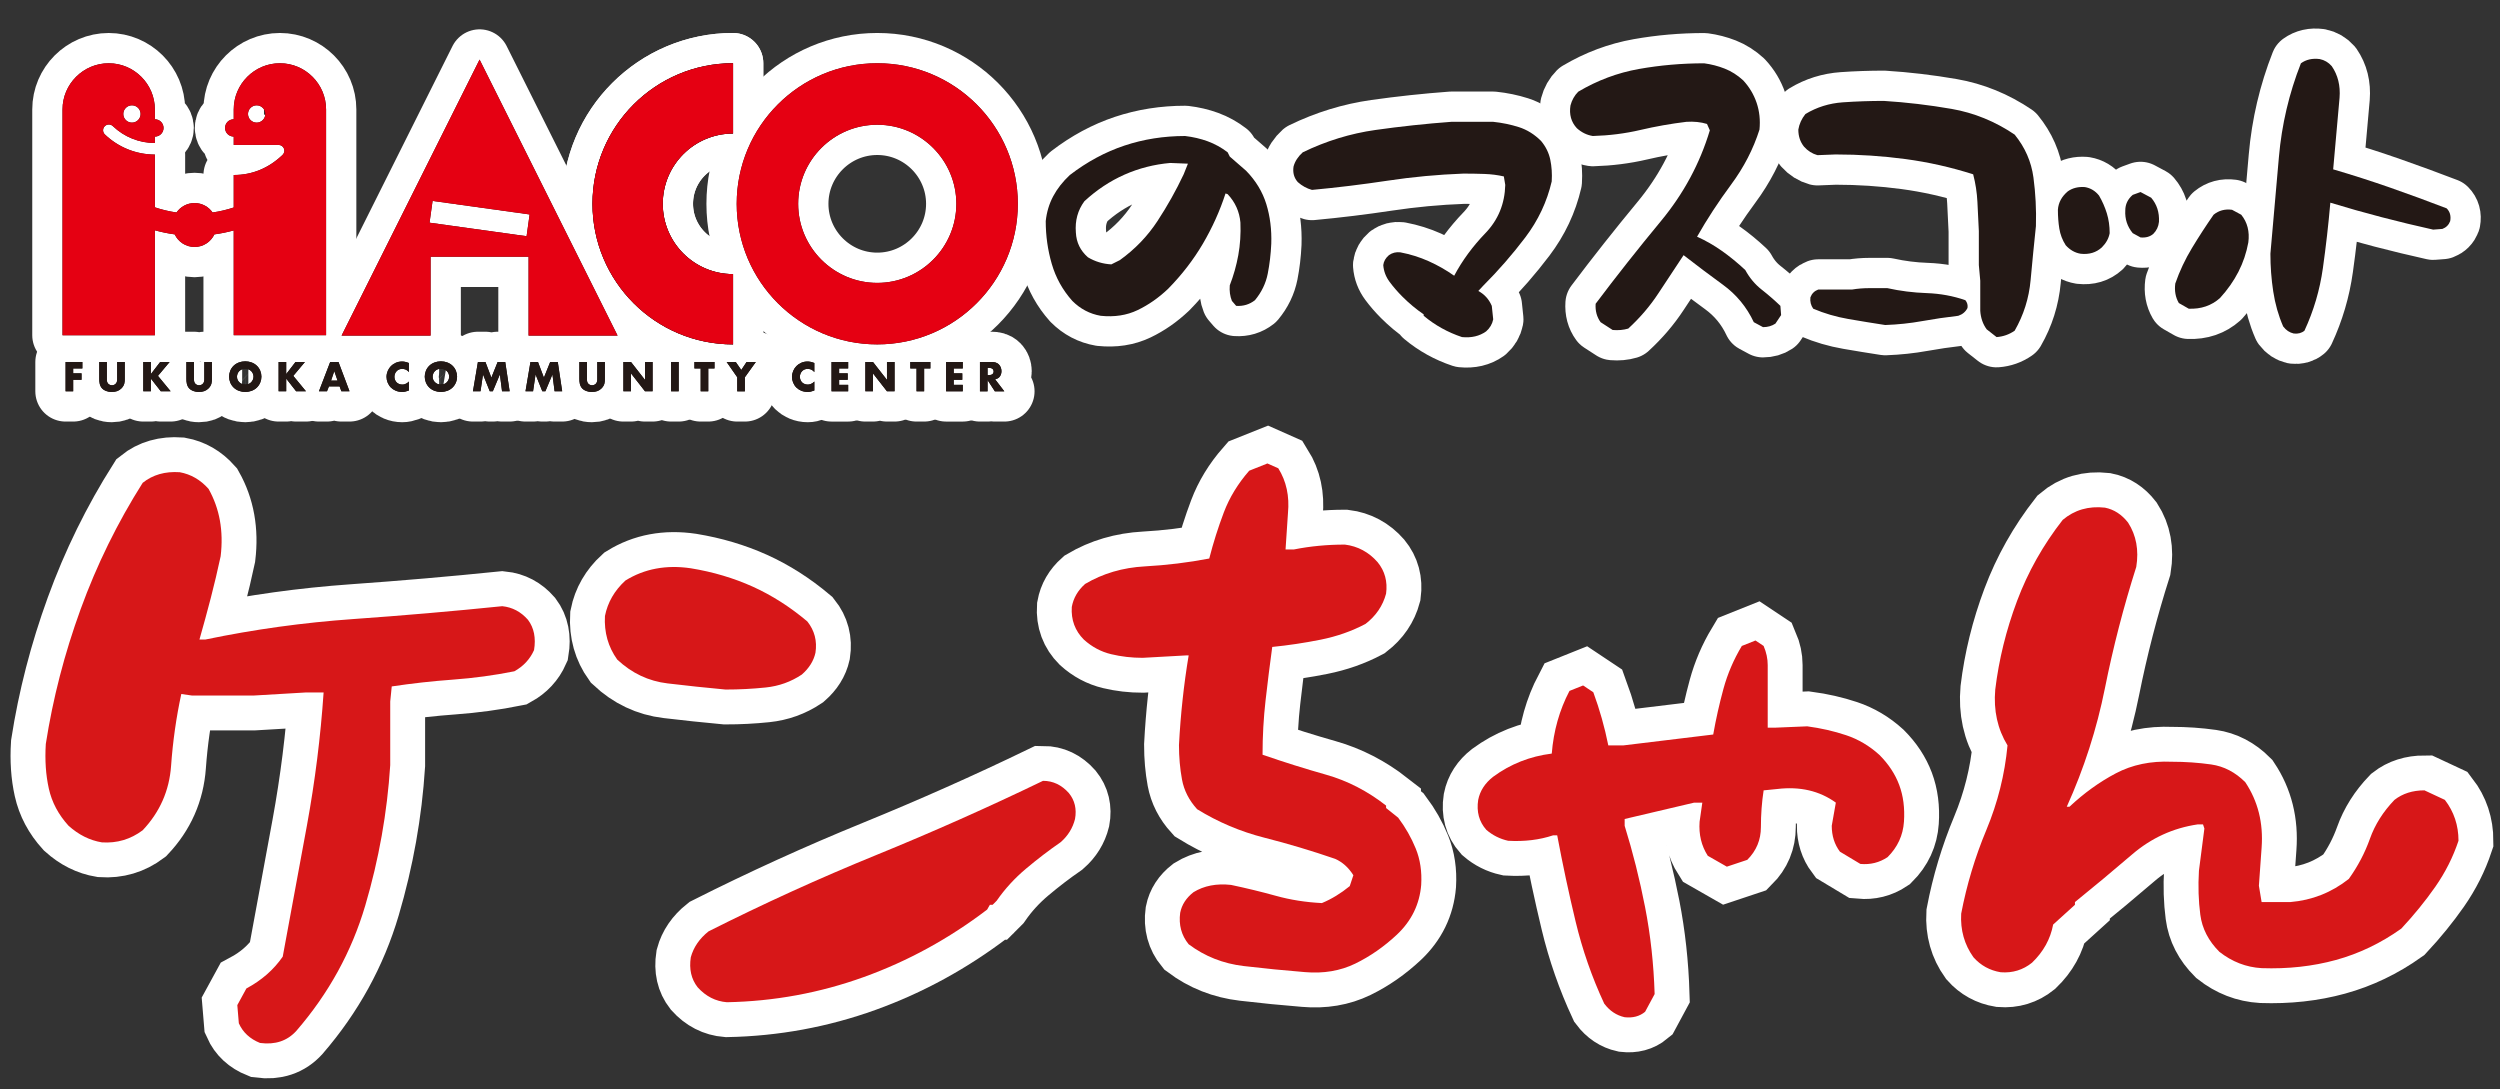 <?xml version="1.0" encoding="utf-8"?>
<!-- Generator: Adobe Illustrator 24.1.3, SVG Export Plug-In . SVG Version: 6.00 Build 0)  -->
<svg version="1.1" xmlns="http://www.w3.org/2000/svg" xmlns:xlink="http://www.w3.org/1999/xlink" x="0px" y="0px"
	 width="495.683px" height="215.965px" viewBox="0 0 495.683 215.965" enable-background="new 0 0 495.683 215.965"
	 xml:space="preserve">
<rect x="0" y="0" width="495.683" height="215.965" fill="#333333" stroke="none"/>
<g id="レイヤー_2">
	<g>
		<g>
			<g>
				<path fill="#231815" d="M218.238,62.615c-2.157-0.375-4.032-1.359-5.625-2.953c-1.923-2.155-3.282-4.605-4.078-7.348
					c-0.798-2.742-1.195-5.565-1.195-8.473c0.187-1.781,0.679-3.421,1.477-4.922c0.796-1.5,1.898-2.906,3.305-4.219
					c3.421-2.625,7.031-4.57,10.828-5.836s7.805-1.898,12.023-1.898c1.593,0.188,3.094,0.54,4.5,1.055
					c1.406,0.517,2.718,1.243,3.938,2.18l0.422,0.844l3.234,2.812c1.921,1.969,3.257,4.173,4.008,6.609
					c0.749,2.438,1.078,5.062,0.984,7.875c-0.095,2.063-0.329,4.043-0.703,5.941c-0.376,1.898-1.22,3.646-2.531,5.238
					c-1.079,0.844-2.32,1.22-3.727,1.125l-0.844-0.984c-0.376-0.937-0.517-1.969-0.422-3.094c0.749-1.921,1.312-3.913,1.688-5.977
					c0.375-2.062,0.515-4.219,0.422-6.469c-0.188-2.155-1.032-4.031-2.531-5.625l-0.422-0.141c-1.125,3.47-2.626,6.797-4.5,9.984
					c-1.875,3.188-4.173,6.165-6.891,8.93c-1.875,1.782-3.892,3.188-6.047,4.219C223.393,62.522,220.955,62.896,218.238,62.615z
					 M222.034,51.576c2.999-2.155,5.484-4.734,7.453-7.734c1.969-2.999,3.702-6.093,5.203-9.281l0.844-2.109l-3.516-0.141
					c-3.188,0.281-6.212,1.055-9.07,2.32c-2.86,1.266-5.509,3.023-7.945,5.273c-1.313,1.782-1.875,3.844-1.688,6.188
					c0.093,1.969,0.89,3.61,2.391,4.922c1.406,0.844,2.953,1.313,4.641,1.406L222.034,51.576z"/>
				<path fill="#231815" d="M289.873,66.834c-1.406-0.469-2.742-1.055-4.008-1.758s-2.461-1.522-3.586-2.461v-0.281
					c-1.501-1.03-2.907-2.203-4.219-3.516c-0.938-0.937-1.782-1.909-2.531-2.918c-0.75-1.007-1.172-2.12-1.266-3.34
					c0.094-0.749,0.468-1.406,1.125-1.969c0.656-0.468,1.406-0.656,2.25-0.562c1.969,0.376,3.843,0.961,5.625,1.758
					c1.781,0.798,3.469,1.758,5.062,2.883c1.593-2.999,3.656-5.812,6.188-8.438c2.531-2.625,3.843-5.812,3.938-9.562l-0.281-1.688
					c-1.22-0.281-2.508-0.445-3.867-0.492c-1.36-0.046-2.742-0.07-4.148-0.07c-5.062,0.188-10.079,0.657-15.047,1.406
					c-4.969,0.75-9.961,1.36-14.977,1.828c-1.032-0.281-1.969-0.796-2.812-1.547c-0.75-0.844-1.032-1.874-0.844-3.094
					c0.281-1.03,0.89-1.969,1.828-2.812c4.641-2.25,9.445-3.727,14.414-4.43c4.968-0.703,9.984-1.241,15.047-1.617h8.297
					c1.781,0.188,3.48,0.54,5.098,1.055c1.617,0.517,3.082,1.431,4.395,2.742c0.938,1.125,1.547,2.368,1.828,3.727
					c0.281,1.36,0.375,2.79,0.281,4.289c-0.938,4.032-2.684,7.734-5.238,11.109c-2.556,3.375-5.333,6.563-8.332,9.562l-0.984,1.055
					c1.219,0.657,2.109,1.642,2.672,2.953l0.281,2.672c-0.188,0.938-0.657,1.733-1.406,2.391
					C293.341,66.646,291.747,67.02,289.873,66.834z"/>
				<path fill="#231815" d="M319.747,65.428l-2.391-1.547c-0.75-1.03-1.079-2.25-0.984-3.656
					c4.124-5.484,8.438-10.944,12.938-16.383c4.5-5.437,7.734-11.437,9.703-18l-0.562-1.266c-1.22-0.375-2.578-0.515-4.078-0.422
					c-3.094,0.376-6.142,0.914-9.141,1.617c-3,0.703-6.142,1.102-9.422,1.195c-1.172-0.187-2.227-0.703-3.164-1.547
					c-1.125-1.218-1.547-2.718-1.266-4.5c0.281-1.078,0.797-1.992,1.547-2.742c3.797-2.25,7.805-3.75,12.023-4.5
					c4.219-0.749,8.531-1.125,12.938-1.125c1.406,0.188,2.766,0.54,4.078,1.055c1.312,0.517,2.531,1.29,3.656,2.32
					c1.219,1.313,2.109,2.802,2.672,4.465c0.562,1.665,0.749,3.435,0.562,5.309c-1.22,3.844-3.094,7.478-5.625,10.898
					c-2.531,3.422-4.781,6.868-6.75,10.336c1.688,0.75,3.328,1.688,4.922,2.812c1.593,1.125,3.14,2.391,4.641,3.797
					c0.844,1.547,1.922,2.837,3.234,3.867c1.312,1.032,2.555,2.109,3.727,3.234l0.141,1.828l-1.125,1.688
					c-0.703,0.468-1.523,0.703-2.461,0.703l-1.828-0.984c-1.406-2.999-3.445-5.472-6.117-7.418
					c-2.672-1.944-5.273-3.902-7.805-5.871c-1.688,2.531-3.352,5.052-4.992,7.559c-1.642,2.508-3.633,4.841-5.977,6.996
					C321.902,65.428,320.872,65.521,319.747,65.428z"/>
				<path fill="#231815" d="M395.867,66.834l-1.969-1.547c-0.75-1.03-1.172-2.25-1.266-3.656v-5.977l-0.281-3.094v-6.75
					c-0.095-1.969-0.188-3.89-0.281-5.766c-0.095-1.874-0.376-3.702-0.844-5.484c-4.406-1.406-8.884-2.414-13.43-3.023
					c-4.547-0.608-9.165-0.914-13.852-0.914l-3.586,0.141c-1.031-0.281-1.923-0.844-2.672-1.688
					c-0.75-0.937-1.125-2.062-1.125-3.375c0.187-1.125,0.656-2.155,1.406-3.094c2.25-1.359,4.722-2.132,7.418-2.32
					c2.695-0.187,5.402-0.281,8.121-0.281c4.5,0.281,8.976,0.809,13.43,1.582c4.453,0.773,8.624,2.473,12.516,5.098
					c2.062,2.531,3.305,5.368,3.727,8.508c0.422,3.141,0.586,6.353,0.492,9.633c-0.376,3.563-0.728,7.137-1.055,10.723
					c-0.328,3.586-1.383,6.926-3.164,10.02C398.374,66.317,397.178,66.739,395.867,66.834z M373.789,64.443
					c-2.438-0.375-4.876-0.773-7.312-1.195c-2.438-0.422-4.758-1.101-6.961-2.039c-0.469-0.656-0.657-1.406-0.562-2.25
					c0.281-0.749,0.797-1.266,1.547-1.547h6.68c1.125-0.187,2.273-0.281,3.445-0.281c1.171,0,2.366,0,3.586,0
					c2.531,0.562,5.133,0.891,7.805,0.984c2.672,0.095,5.227,0.562,7.664,1.406c0.375,0.469,0.516,0.984,0.422,1.547
					c-0.376,0.75-0.984,1.266-1.828,1.547c-2.438,0.281-4.828,0.633-7.172,1.055C378.757,64.092,376.32,64.35,373.789,64.443z"/>
				<path fill="#231815" d="M412.527,50.31c-1.125-0.187-2.109-0.749-2.953-1.688c-0.657-1.03-1.079-2.132-1.266-3.305
					c-0.188-1.171-0.281-2.414-0.281-3.727c0.094-1.406,0.749-2.625,1.969-3.656c0.938-0.656,2.062-0.937,3.375-0.844
					c1.125,0.188,2.062,0.75,2.812,1.688c0.656,1.125,1.171,2.297,1.547,3.516c0.375,1.22,0.562,2.531,0.562,3.938
					c-0.188,1.032-0.703,1.969-1.547,2.812C415.621,50.076,414.215,50.498,412.527,50.31z M424.41,47.076l-1.547-0.844
					c-1.079-1.312-1.571-2.812-1.477-4.5c0-1.218,0.492-2.25,1.477-3.094l1.547-0.562l2.109,1.125
					c1.125,1.313,1.641,2.907,1.547,4.781c-0.095,0.938-0.469,1.735-1.125,2.391C426.284,46.935,425.44,47.171,424.41,47.076z
					 M433.972,61.209l-1.969-1.125c-0.657-1.125-0.891-2.414-0.703-3.867c0.844-2.437,1.944-4.781,3.305-7.031
					c1.359-2.25,2.788-4.453,4.289-6.609c1.03-0.844,2.25-1.171,3.656-0.984l1.828,0.984c1.219,1.501,1.688,3.329,1.406,5.484
					c-0.376,2.063-1.031,4.008-1.969,5.836c-0.938,1.828-2.156,3.563-3.656,5.203C438.472,60.6,436.409,61.303,433.972,61.209z"/>
				<path fill="#231815" d="M454.801,66.131c-0.844-0.188-1.547-0.657-2.109-1.406c-0.938-2.155-1.594-4.465-1.969-6.926
					c-0.376-2.461-0.562-4.957-0.562-7.488c0.562-6.374,1.125-12.772,1.688-19.195c0.562-6.421,2.015-12.609,4.359-18.562
					c1.03-0.749,2.273-1.03,3.727-0.844c0.938,0.188,1.733,0.657,2.391,1.406c1.219,1.782,1.733,3.867,1.547,6.258l-1.266,14.203
					c3.843,1.125,7.64,2.345,11.391,3.656c3.75,1.313,7.453,2.672,11.109,4.078c0.656,0.657,0.89,1.501,0.703,2.531
					c-0.281,0.75-0.798,1.266-1.547,1.547l-1.828,0.141c-3.375-0.749-6.774-1.57-10.195-2.461c-3.422-0.89-6.82-1.851-10.195-2.883
					c-0.376,4.313-0.868,8.638-1.477,12.973c-0.609,4.336-1.828,8.473-3.656,12.41C456.348,66.036,455.645,66.224,454.801,66.131z"
					/>
			</g>
			<g>
				<g>
					<path fill="#231815" d="M16.332,73.054h-1.821v0.967h1.655v1.281h-1.655v2.282h-1.507v-5.811h3.328V73.054z"/>
					<path fill="#231815" d="M21.185,71.773v3.441c0,0.244,0.009,0.619,0.296,0.898c0.174,0.165,0.453,0.279,0.714,0.279
						c0.261,0,0.531-0.105,0.697-0.253c0.349-0.305,0.34-0.732,0.34-1.054v-3.31h1.507v3.336c0,0.61-0.026,1.246-0.653,1.882
						c-0.488,0.497-1.098,0.723-1.917,0.723c-0.915,0-1.568-0.314-1.925-0.697c-0.505-0.549-0.566-1.289-0.566-1.908v-3.336H21.185z
						"/>
					<path fill="#231815" d="M29.914,74.169l1.847-2.396h1.864l-2.309,2.753l2.518,3.058h-1.951l-1.969-2.518v2.518h-1.507v-5.811
						h1.507V74.169z"/>
					<path fill="#231815" d="M38.461,71.773v3.441c0,0.244,0.009,0.619,0.296,0.898c0.174,0.165,0.453,0.279,0.714,0.279
						c0.261,0,0.531-0.105,0.697-0.253c0.349-0.305,0.34-0.732,0.34-1.054v-3.31h1.507v3.336c0,0.61-0.026,1.246-0.653,1.882
						c-0.488,0.497-1.098,0.723-1.917,0.723c-0.915,0-1.568-0.314-1.925-0.697c-0.505-0.549-0.566-1.289-0.566-1.908v-3.336H38.461z
						"/>
					<path fill="#231815" d="M50.918,76.852c-0.592,0.566-1.429,0.862-2.291,0.862c-0.862,0-1.699-0.296-2.291-0.862
						c-0.618-0.592-0.915-1.403-0.915-2.169c0-0.775,0.296-1.594,0.915-2.178c0.592-0.566,1.429-0.862,2.291-0.862
						c0.863,0,1.699,0.296,2.291,0.862c0.618,0.584,0.915,1.403,0.915,2.178C51.833,75.449,51.537,76.26,50.918,76.852z
						 M47.451,73.568c-0.314,0.305-0.462,0.732-0.462,1.141c0,0.514,0.244,0.871,0.462,1.08c0.279,0.27,0.671,0.462,1.176,0.462
						c0.514,0,0.897-0.183,1.167-0.453c0.27-0.27,0.47-0.671,0.47-1.115c0-0.453-0.2-0.854-0.47-1.115
						c-0.322-0.305-0.767-0.462-1.167-0.462C48.209,73.106,47.765,73.254,47.451,73.568z"/>
					<path fill="#231815" d="M56.746,74.169l1.847-2.396h1.864l-2.308,2.753l2.518,3.058h-1.951l-1.969-2.518v2.518h-1.507v-5.811
						h1.507V74.169z"/>
					<path fill="#231815" d="M67.331,76.608h-2.108l-0.392,0.976h-1.594l2.23-5.811h1.646l2.187,5.811h-1.612L67.331,76.608z
						 M66.93,75.458l-0.653-1.881l-0.636,1.881H66.93z"/>
					<path fill="#231815" d="M81.07,77.427c-0.601,0.218-0.932,0.287-1.307,0.287c-1.01,0-1.768-0.401-2.248-0.871
						c-0.566-0.566-0.88-1.359-0.88-2.117c0-0.828,0.357-1.612,0.88-2.143c0.514-0.523,1.289-0.906,2.195-0.906
						c0.279,0,0.732,0.044,1.359,0.296v1.803c-0.488-0.601-1.063-0.636-1.316-0.636c-0.435,0-0.766,0.131-1.045,0.383
						c-0.357,0.331-0.505,0.784-0.505,1.194c0,0.401,0.165,0.845,0.471,1.132c0.252,0.235,0.653,0.401,1.08,0.401
						c0.227,0,0.784-0.026,1.316-0.61V77.427z"/>
					<path fill="#231815" d="M89.712,76.852c-0.592,0.566-1.429,0.862-2.291,0.862s-1.699-0.296-2.291-0.862
						c-0.619-0.592-0.915-1.403-0.915-2.169c0-0.775,0.296-1.594,0.915-2.178c0.592-0.566,1.429-0.862,2.291-0.862
						s1.699,0.296,2.291,0.862c0.618,0.584,0.915,1.403,0.915,2.178C90.627,75.449,90.331,76.26,89.712,76.852z M86.245,73.568
						c-0.314,0.305-0.462,0.732-0.462,1.141c0,0.514,0.244,0.871,0.462,1.08c0.279,0.27,0.671,0.462,1.176,0.462
						c0.514,0,0.897-0.183,1.167-0.453s0.471-0.671,0.471-1.115c0-0.453-0.2-0.854-0.471-1.115
						c-0.322-0.305-0.767-0.462-1.167-0.462C87.003,73.106,86.559,73.254,86.245,73.568z"/>
					<path fill="#231815" d="M93.772,77.584l0.985-5.811h1.49l1.176,3.101l1.246-3.101h1.507l0.871,5.811h-1.507l-0.427-3.345
						l-1.403,3.345h-0.601l-1.342-3.345l-0.496,3.345H93.772z"/>
					<path fill="#231815" d="M104.191,77.584l0.985-5.811h1.49l1.176,3.101l1.246-3.101h1.507l0.871,5.811h-1.507l-0.427-3.345
						l-1.403,3.345h-0.601l-1.342-3.345l-0.496,3.345H104.191z"/>
					<path fill="#231815" d="M116.378,71.773v3.441c0,0.244,0.009,0.619,0.296,0.898c0.174,0.165,0.453,0.279,0.714,0.279
						c0.261,0,0.531-0.105,0.697-0.253c0.348-0.305,0.34-0.732,0.34-1.054v-3.31h1.507v3.336c0,0.61-0.026,1.246-0.653,1.882
						c-0.488,0.497-1.098,0.723-1.917,0.723c-0.915,0-1.568-0.314-1.925-0.697c-0.505-0.549-0.566-1.289-0.566-1.908v-3.336H116.378
						z"/>
					<path fill="#231815" d="M123.6,77.584v-5.811h1.507l2.779,3.554v-3.554h1.507v5.811h-1.507l-2.779-3.554v3.554H123.6z"/>
					<path fill="#231815" d="M134.568,71.773v5.811h-1.507v-5.811H134.568z"/>
					<path fill="#231815" d="M140.431,73.054v4.53h-1.507v-4.53h-1.237v-1.281h3.981v1.281H140.431z"/>
					<path fill="#231815" d="M146.173,74.796l-2.099-3.023h1.803l1.098,1.586l1.054-1.586h1.829l-2.169,3.023v2.788h-1.516V74.796z"
						/>
					<path fill="#231815" d="M161.463,77.427c-0.601,0.218-0.932,0.287-1.307,0.287c-1.01,0-1.768-0.401-2.248-0.871
						c-0.566-0.566-0.88-1.359-0.88-2.117c0-0.828,0.357-1.612,0.88-2.143c0.514-0.523,1.289-0.906,2.195-0.906
						c0.279,0,0.732,0.044,1.359,0.296v1.803c-0.488-0.601-1.063-0.636-1.316-0.636c-0.435,0-0.766,0.131-1.045,0.383
						c-0.357,0.331-0.505,0.784-0.505,1.194c0,0.401,0.165,0.845,0.471,1.132c0.252,0.235,0.653,0.401,1.08,0.401
						c0.227,0,0.784-0.026,1.316-0.61V77.427z"/>
					<path fill="#231815" d="M168.171,73.054h-1.794v0.967h1.699v1.281h-1.699v1.002h1.794v1.281h-3.302v-5.811h3.302V73.054z"/>
					<path fill="#231815" d="M171.577,77.584v-5.811h1.507l2.779,3.554v-3.554h1.507v5.811h-1.507l-2.779-3.554v3.554H171.577z"/>
					<path fill="#231815" d="M183.233,73.054v4.53h-1.507v-4.53h-1.237v-1.281h3.981v1.281H183.233z"/>
					<path fill="#231815" d="M190.891,73.054h-1.794v0.967h1.699v1.281h-1.699v1.002h1.794v1.281h-3.302v-5.811h3.302V73.054z"/>
					<path fill="#231815" d="M196.65,71.773c0.435,0,0.993,0.07,1.42,0.514c0.331,0.34,0.497,0.845,0.497,1.307
						c0,0.496-0.174,0.932-0.462,1.211c-0.227,0.218-0.531,0.348-0.801,0.401l1.821,2.378h-1.873l-1.446-2.23v2.23h-1.507v-5.811
						H196.65z M195.805,74.378h0.287c0.226,0,0.549-0.061,0.732-0.235c0.113-0.113,0.192-0.305,0.192-0.488
						c0-0.174-0.07-0.366-0.2-0.488c-0.139-0.139-0.392-0.227-0.723-0.227h-0.287V74.378z"/>
				</g>
				<path fill="#231815" d="M55.498,12.539c-5.037,0-9.158,4.121-9.158,9.158v1.951c-0.948,0-1.717,0.769-1.717,1.717
					c0,0.948,0.769,1.717,1.717,1.717v1.654c0.003,0,0.005-0.001,0.008-0.001h8.891c0.468,0,0.888,0.284,1.062,0.719
					c0.174,0.434,0.067,0.93-0.271,1.254c-2.769,2.647-6.029,3.99-9.69,3.99v3.026v3.417c-1.361,0.447-2.761,0.782-4.192,0.988
					c-0.787-1.13-2.093-1.871-3.575-1.871c-1.481,0-2.788,0.741-3.575,1.871c-1.464-0.211-2.897-0.556-4.288-1.019v-3.386v-7.079
					c-3.713-0.008-7.235-1.423-9.919-3.989c-0.457-0.437-0.473-1.162-0.036-1.618c0.437-0.457,1.161-0.473,1.618-0.036
					c2.256,2.157,5.216,3.347,8.337,3.355v-1.273c0.948,0,1.717-0.769,1.717-1.717c0-0.948-0.769-1.717-1.717-1.717v-1.951
					c0-5.037-4.121-9.158-9.158-9.158s-9.158,4.121-9.158,9.158v16.027v11.448v17.296h18.316V49.171v-3.509
					c1.284,0.358,2.596,0.63,3.928,0.809c0.698,1.474,2.195,2.496,3.934,2.496c1.739,0,3.236-1.022,3.934-2.496
					c1.299-0.175,2.578-0.439,3.832-0.784v3.483v17.296h18.316V49.171V37.723V21.697C64.656,16.66,60.535,12.539,55.498,12.539z
					 M50.889,24.317c-0.948,0-1.717-0.769-1.717-1.717c0-0.948,0.769-1.717,1.717-1.717c0.948,0,1.717,0.769,1.717,1.717
					C52.606,23.548,51.837,24.317,50.889,24.317z M26.162,20.882c0.948,0,1.717,0.769,1.717,1.717c0,0.948-0.769,1.717-1.717,1.717
					c-0.948,0-1.717-0.769-1.717-1.717C24.445,21.651,25.214,20.882,26.162,20.882z"/>
				<path fill="#231815" d="M85.375,50.898h19.426v15.643h17.649L95.088,11.817L67.726,66.541h17.649V50.898z M85.769,39.839
					l19.24,2.683l-0.601,4.314l-19.24-2.683L85.769,39.839z"/>
				<g>
					<path fill="#231815" d="M145.345,54.347c-7.697,0-13.936-6.239-13.936-13.936c0-7.697,6.239-13.936,13.936-13.936V12.539
						c-15.393,0-27.872,12.479-27.872,27.872s12.479,27.872,27.872,27.872V54.347z"/>
				</g>
				<g>
					<path fill="#231815" d="M173.937,24.733c8.645,0,15.678,7.033,15.678,15.678s-7.033,15.678-15.678,15.678
						c-8.645,0-15.678-7.033-15.678-15.678S165.292,24.733,173.937,24.733 M173.937,12.539c-15.393,0-27.872,12.479-27.872,27.872
						s12.479,27.872,27.872,27.872s27.872-12.479,27.872-27.872S189.331,12.539,173.937,12.539L173.937,12.539z"/>
				</g>
			</g>
		</g>
		<g>
			<g>
				<path fill="none" stroke="#FFFFFF" stroke-width="12" stroke-linejoin="round" d="M218.238,62.615
					c-2.157-0.375-4.032-1.359-5.625-2.953c-1.923-2.155-3.282-4.605-4.078-7.348c-0.798-2.742-1.195-5.565-1.195-8.473
					c0.187-1.781,0.679-3.421,1.477-4.922c0.796-1.5,1.898-2.906,3.305-4.219c3.421-2.625,7.031-4.57,10.828-5.836
					s7.805-1.898,12.023-1.898c1.593,0.188,3.094,0.54,4.5,1.055c1.406,0.517,2.718,1.243,3.938,2.18l0.422,0.844l3.234,2.812
					c1.921,1.969,3.257,4.173,4.008,6.609c0.749,2.438,1.078,5.062,0.984,7.875c-0.095,2.063-0.329,4.043-0.703,5.941
					c-0.376,1.898-1.22,3.646-2.531,5.238c-1.079,0.844-2.32,1.22-3.727,1.125l-0.844-0.984c-0.376-0.937-0.517-1.969-0.422-3.094
					c0.749-1.921,1.312-3.913,1.688-5.977c0.375-2.062,0.515-4.219,0.422-6.469c-0.188-2.155-1.032-4.031-2.531-5.625l-0.422-0.141
					c-1.125,3.47-2.626,6.797-4.5,9.984c-1.875,3.188-4.173,6.165-6.891,8.93c-1.875,1.782-3.892,3.188-6.047,4.219
					C223.393,62.522,220.955,62.896,218.238,62.615z M222.034,51.576c2.999-2.155,5.484-4.734,7.453-7.734
					c1.969-2.999,3.702-6.093,5.203-9.281l0.844-2.109l-3.516-0.141c-3.188,0.281-6.212,1.055-9.07,2.32
					c-2.86,1.266-5.509,3.023-7.945,5.273c-1.313,1.782-1.875,3.844-1.688,6.188c0.093,1.969,0.89,3.61,2.391,4.922
					c1.406,0.844,2.953,1.313,4.641,1.406L222.034,51.576z"/>
				<path fill="none" stroke="#FFFFFF" stroke-width="12" stroke-linejoin="round" d="M289.873,66.834
					c-1.406-0.469-2.742-1.055-4.008-1.758s-2.461-1.522-3.586-2.461v-0.281c-1.501-1.03-2.907-2.203-4.219-3.516
					c-0.938-0.937-1.782-1.909-2.531-2.918c-0.75-1.007-1.172-2.12-1.266-3.34c0.094-0.749,0.468-1.406,1.125-1.969
					c0.656-0.468,1.406-0.656,2.25-0.562c1.969,0.376,3.843,0.961,5.625,1.758c1.781,0.798,3.469,1.758,5.062,2.883
					c1.593-2.999,3.656-5.812,6.188-8.438c2.531-2.625,3.843-5.812,3.938-9.562l-0.281-1.688c-1.22-0.281-2.508-0.445-3.867-0.492
					c-1.36-0.046-2.742-0.07-4.148-0.07c-5.062,0.188-10.079,0.657-15.047,1.406c-4.969,0.75-9.961,1.36-14.977,1.828
					c-1.032-0.281-1.969-0.796-2.812-1.547c-0.75-0.844-1.032-1.874-0.844-3.094c0.281-1.03,0.89-1.969,1.828-2.812
					c4.641-2.25,9.445-3.727,14.414-4.43c4.968-0.703,9.984-1.241,15.047-1.617h8.297c1.781,0.188,3.48,0.54,5.098,1.055
					c1.617,0.517,3.082,1.431,4.395,2.742c0.938,1.125,1.547,2.368,1.828,3.727c0.281,1.36,0.375,2.79,0.281,4.289
					c-0.938,4.032-2.684,7.734-5.238,11.109c-2.556,3.375-5.333,6.563-8.332,9.562l-0.984,1.055
					c1.219,0.657,2.109,1.642,2.672,2.953l0.281,2.672c-0.188,0.938-0.657,1.733-1.406,2.391
					C293.341,66.646,291.747,67.02,289.873,66.834z"/>
				<path fill="none" stroke="#FFFFFF" stroke-width="12" stroke-linejoin="round" d="M319.747,65.428l-2.391-1.547
					c-0.75-1.03-1.079-2.25-0.984-3.656c4.124-5.484,8.438-10.944,12.938-16.383c4.5-5.437,7.734-11.437,9.703-18l-0.562-1.266
					c-1.22-0.375-2.578-0.515-4.078-0.422c-3.094,0.376-6.142,0.914-9.141,1.617c-3,0.703-6.142,1.102-9.422,1.195
					c-1.172-0.187-2.227-0.703-3.164-1.547c-1.125-1.218-1.547-2.718-1.266-4.5c0.281-1.078,0.797-1.992,1.547-2.742
					c3.797-2.25,7.805-3.75,12.023-4.5c4.219-0.749,8.531-1.125,12.938-1.125c1.406,0.188,2.766,0.54,4.078,1.055
					c1.312,0.517,2.531,1.29,3.656,2.32c1.219,1.313,2.109,2.802,2.672,4.465c0.562,1.665,0.749,3.435,0.562,5.309
					c-1.22,3.844-3.094,7.478-5.625,10.898c-2.531,3.422-4.781,6.868-6.75,10.336c1.688,0.75,3.328,1.688,4.922,2.812
					c1.593,1.125,3.14,2.391,4.641,3.797c0.844,1.547,1.922,2.837,3.234,3.867c1.312,1.032,2.555,2.109,3.727,3.234l0.141,1.828
					l-1.125,1.688c-0.703,0.468-1.523,0.703-2.461,0.703l-1.828-0.984c-1.406-2.999-3.445-5.472-6.117-7.418
					c-2.672-1.944-5.273-3.902-7.805-5.871c-1.688,2.531-3.352,5.052-4.992,7.559c-1.642,2.508-3.633,4.841-5.977,6.996
					C321.902,65.428,320.872,65.521,319.747,65.428z"/>
				<path fill="none" stroke="#FFFFFF" stroke-width="12" stroke-linejoin="round" d="M395.867,66.834l-1.969-1.547
					c-0.75-1.03-1.172-2.25-1.266-3.656v-5.977l-0.281-3.094v-6.75c-0.095-1.969-0.188-3.89-0.281-5.766
					c-0.095-1.874-0.376-3.702-0.844-5.484c-4.406-1.406-8.884-2.414-13.43-3.023c-4.547-0.608-9.165-0.914-13.852-0.914
					l-3.586,0.141c-1.031-0.281-1.923-0.844-2.672-1.688c-0.75-0.937-1.125-2.062-1.125-3.375c0.187-1.125,0.656-2.155,1.406-3.094
					c2.25-1.359,4.722-2.132,7.418-2.32c2.695-0.187,5.402-0.281,8.121-0.281c4.5,0.281,8.976,0.809,13.43,1.582
					c4.453,0.773,8.624,2.473,12.516,5.098c2.062,2.531,3.305,5.368,3.727,8.508c0.422,3.141,0.586,6.353,0.492,9.633
					c-0.376,3.563-0.728,7.137-1.055,10.723c-0.328,3.586-1.383,6.926-3.164,10.02C398.374,66.317,397.178,66.739,395.867,66.834z
					 M373.789,64.443c-2.438-0.375-4.876-0.773-7.312-1.195c-2.438-0.422-4.758-1.101-6.961-2.039
					c-0.469-0.656-0.657-1.406-0.562-2.25c0.281-0.749,0.797-1.266,1.547-1.547h6.68c1.125-0.187,2.273-0.281,3.445-0.281
					c1.171,0,2.366,0,3.586,0c2.531,0.562,5.133,0.891,7.805,0.984c2.672,0.095,5.227,0.562,7.664,1.406
					c0.375,0.469,0.516,0.984,0.422,1.547c-0.376,0.75-0.984,1.266-1.828,1.547c-2.438,0.281-4.828,0.633-7.172,1.055
					C378.757,64.092,376.32,64.35,373.789,64.443z"/>
				<path fill="none" stroke="#FFFFFF" stroke-width="12" stroke-linejoin="round" d="M412.527,50.31
					c-1.125-0.187-2.109-0.749-2.953-1.688c-0.657-1.03-1.079-2.132-1.266-3.305c-0.188-1.171-0.281-2.414-0.281-3.727
					c0.094-1.406,0.749-2.625,1.969-3.656c0.938-0.656,2.062-0.937,3.375-0.844c1.125,0.188,2.062,0.75,2.812,1.688
					c0.656,1.125,1.171,2.297,1.547,3.516c0.375,1.22,0.562,2.531,0.562,3.938c-0.188,1.032-0.703,1.969-1.547,2.812
					C415.621,50.076,414.215,50.498,412.527,50.31z M424.41,47.076l-1.547-0.844c-1.079-1.312-1.571-2.812-1.477-4.5
					c0-1.218,0.492-2.25,1.477-3.094l1.547-0.562l2.109,1.125c1.125,1.313,1.641,2.907,1.547,4.781
					c-0.095,0.938-0.469,1.735-1.125,2.391C426.284,46.935,425.44,47.171,424.41,47.076z M433.972,61.209l-1.969-1.125
					c-0.657-1.125-0.891-2.414-0.703-3.867c0.844-2.437,1.944-4.781,3.305-7.031c1.359-2.25,2.788-4.453,4.289-6.609
					c1.03-0.844,2.25-1.171,3.656-0.984l1.828,0.984c1.219,1.501,1.688,3.329,1.406,5.484c-0.376,2.063-1.031,4.008-1.969,5.836
					c-0.938,1.828-2.156,3.563-3.656,5.203C438.472,60.6,436.409,61.303,433.972,61.209z"/>
				<path fill="none" stroke="#FFFFFF" stroke-width="12" stroke-linejoin="round" d="M454.801,66.131
					c-0.844-0.188-1.547-0.657-2.109-1.406c-0.938-2.155-1.594-4.465-1.969-6.926c-0.376-2.461-0.562-4.957-0.562-7.488
					c0.562-6.374,1.125-12.772,1.688-19.195c0.562-6.421,2.015-12.609,4.359-18.562c1.03-0.749,2.273-1.03,3.727-0.844
					c0.938,0.188,1.733,0.657,2.391,1.406c1.219,1.782,1.733,3.867,1.547,6.258l-1.266,14.203c3.843,1.125,7.64,2.345,11.391,3.656
					c3.75,1.313,7.453,2.672,11.109,4.078c0.656,0.657,0.89,1.501,0.703,2.531c-0.281,0.75-0.798,1.266-1.547,1.547l-1.828,0.141
					c-3.375-0.749-6.774-1.57-10.195-2.461c-3.422-0.89-6.82-1.851-10.195-2.883c-0.376,4.313-0.868,8.638-1.477,12.973
					c-0.609,4.336-1.828,8.473-3.656,12.41C456.348,66.036,455.645,66.224,454.801,66.131z"/>
			</g>
			<g>
				<g>
					<path fill="none" stroke="#FFFFFF" stroke-width="12" stroke-linejoin="round" d="M16.332,73.054h-1.821v0.967h1.655v1.281
						h-1.655v2.282h-1.507v-5.811h3.328V73.054z"/>
					<path fill="none" stroke="#FFFFFF" stroke-width="12" stroke-linejoin="round" d="M21.185,71.773v3.441
						c0,0.244,0.009,0.619,0.296,0.898c0.174,0.165,0.453,0.279,0.714,0.279c0.261,0,0.531-0.105,0.697-0.253
						c0.349-0.305,0.34-0.732,0.34-1.054v-3.31h1.507v3.336c0,0.61-0.026,1.246-0.653,1.882c-0.488,0.497-1.098,0.723-1.917,0.723
						c-0.915,0-1.568-0.314-1.925-0.697c-0.505-0.549-0.566-1.289-0.566-1.908v-3.336H21.185z"/>
					<path fill="none" stroke="#FFFFFF" stroke-width="12" stroke-linejoin="round" d="M29.914,74.169l1.847-2.396h1.864
						l-2.309,2.753l2.518,3.058h-1.951l-1.969-2.518v2.518h-1.507v-5.811h1.507V74.169z"/>
					<path fill="none" stroke="#FFFFFF" stroke-width="12" stroke-linejoin="round" d="M38.461,71.773v3.441
						c0,0.244,0.009,0.619,0.296,0.898c0.174,0.165,0.453,0.279,0.714,0.279c0.261,0,0.531-0.105,0.697-0.253
						c0.349-0.305,0.34-0.732,0.34-1.054v-3.31h1.507v3.336c0,0.61-0.026,1.246-0.653,1.882c-0.488,0.497-1.098,0.723-1.917,0.723
						c-0.915,0-1.568-0.314-1.925-0.697c-0.505-0.549-0.566-1.289-0.566-1.908v-3.336H38.461z"/>
					<path fill="none" stroke="#FFFFFF" stroke-width="12" stroke-linejoin="round" d="M50.918,76.852
						c-0.592,0.566-1.429,0.862-2.291,0.862c-0.862,0-1.699-0.296-2.291-0.862c-0.618-0.592-0.915-1.403-0.915-2.169
						c0-0.775,0.296-1.594,0.915-2.178c0.592-0.566,1.429-0.862,2.291-0.862c0.863,0,1.699,0.296,2.291,0.862
						c0.618,0.584,0.915,1.403,0.915,2.178C51.833,75.449,51.537,76.26,50.918,76.852z M47.451,73.568
						c-0.314,0.305-0.462,0.732-0.462,1.141c0,0.514,0.244,0.871,0.462,1.08c0.279,0.27,0.671,0.462,1.176,0.462
						c0.514,0,0.897-0.183,1.167-0.453c0.27-0.27,0.47-0.671,0.47-1.115c0-0.453-0.2-0.854-0.47-1.115
						c-0.322-0.305-0.767-0.462-1.167-0.462C48.209,73.106,47.765,73.254,47.451,73.568z"/>
					<path fill="none" stroke="#FFFFFF" stroke-width="12" stroke-linejoin="round" d="M56.746,74.169l1.847-2.396h1.864
						l-2.308,2.753l2.518,3.058h-1.951l-1.969-2.518v2.518h-1.507v-5.811h1.507V74.169z"/>
					<path fill="none" stroke="#FFFFFF" stroke-width="12" stroke-linejoin="round" d="M67.331,76.608h-2.108l-0.392,0.976h-1.594
						l2.23-5.811h1.646l2.187,5.811h-1.612L67.331,76.608z M66.93,75.458l-0.653-1.881l-0.636,1.881H66.93z"/>
					<path fill="none" stroke="#FFFFFF" stroke-width="12" stroke-linejoin="round" d="M81.07,77.427
						c-0.601,0.218-0.932,0.287-1.307,0.287c-1.01,0-1.768-0.401-2.248-0.871c-0.566-0.566-0.88-1.359-0.88-2.117
						c0-0.828,0.357-1.612,0.88-2.143c0.514-0.523,1.289-0.906,2.195-0.906c0.279,0,0.732,0.044,1.359,0.296v1.803
						c-0.488-0.601-1.063-0.636-1.316-0.636c-0.435,0-0.766,0.131-1.045,0.383c-0.357,0.331-0.505,0.784-0.505,1.194
						c0,0.401,0.165,0.845,0.471,1.132c0.252,0.235,0.653,0.401,1.08,0.401c0.227,0,0.784-0.026,1.316-0.61V77.427z"/>
					<path fill="none" stroke="#FFFFFF" stroke-width="12" stroke-linejoin="round" d="M89.712,76.852
						c-0.592,0.566-1.429,0.862-2.291,0.862s-1.699-0.296-2.291-0.862c-0.619-0.592-0.915-1.403-0.915-2.169
						c0-0.775,0.296-1.594,0.915-2.178c0.592-0.566,1.429-0.862,2.291-0.862s1.699,0.296,2.291,0.862
						c0.618,0.584,0.915,1.403,0.915,2.178C90.627,75.449,90.331,76.26,89.712,76.852z M86.245,73.568
						c-0.314,0.305-0.462,0.732-0.462,1.141c0,0.514,0.244,0.871,0.462,1.08c0.279,0.27,0.671,0.462,1.176,0.462
						c0.514,0,0.897-0.183,1.167-0.453s0.471-0.671,0.471-1.115c0-0.453-0.2-0.854-0.471-1.115
						c-0.322-0.305-0.767-0.462-1.167-0.462C87.003,73.106,86.559,73.254,86.245,73.568z"/>
					<path fill="none" stroke="#FFFFFF" stroke-width="12" stroke-linejoin="round" d="M93.772,77.584l0.985-5.811h1.49l1.176,3.101
						l1.246-3.101h1.507l0.871,5.811h-1.507l-0.427-3.345l-1.403,3.345h-0.601l-1.342-3.345l-0.496,3.345H93.772z"/>
					<path fill="none" stroke="#FFFFFF" stroke-width="12" stroke-linejoin="round" d="M104.191,77.584l0.985-5.811h1.49
						l1.176,3.101l1.246-3.101h1.507l0.871,5.811h-1.507l-0.427-3.345l-1.403,3.345h-0.601l-1.342-3.345l-0.496,3.345H104.191z"/>
					<path fill="none" stroke="#FFFFFF" stroke-width="12" stroke-linejoin="round" d="M116.378,71.773v3.441
						c0,0.244,0.009,0.619,0.296,0.898c0.174,0.165,0.453,0.279,0.714,0.279c0.261,0,0.531-0.105,0.697-0.253
						c0.348-0.305,0.34-0.732,0.34-1.054v-3.31h1.507v3.336c0,0.61-0.026,1.246-0.653,1.882c-0.488,0.497-1.098,0.723-1.917,0.723
						c-0.915,0-1.568-0.314-1.925-0.697c-0.505-0.549-0.566-1.289-0.566-1.908v-3.336H116.378z"/>
					<path fill="none" stroke="#FFFFFF" stroke-width="12" stroke-linejoin="round" d="M123.6,77.584v-5.811h1.507l2.779,3.554
						v-3.554h1.507v5.811h-1.507l-2.779-3.554v3.554H123.6z"/>
					<path fill="none" stroke="#FFFFFF" stroke-width="12" stroke-linejoin="round" d="M134.568,71.773v5.811h-1.507v-5.811H134.568
						z"/>
					<path fill="none" stroke="#FFFFFF" stroke-width="12" stroke-linejoin="round" d="M140.431,73.054v4.53h-1.507v-4.53h-1.237
						v-1.281h3.981v1.281H140.431z"/>
					<path fill="none" stroke="#FFFFFF" stroke-width="12" stroke-linejoin="round" d="M146.173,74.796l-2.099-3.023h1.803
						l1.098,1.586l1.054-1.586h1.829l-2.169,3.023v2.788h-1.516V74.796z"/>
					<path fill="none" stroke="#FFFFFF" stroke-width="12" stroke-linejoin="round" d="M161.463,77.427
						c-0.601,0.218-0.932,0.287-1.307,0.287c-1.01,0-1.768-0.401-2.248-0.871c-0.566-0.566-0.88-1.359-0.88-2.117
						c0-0.828,0.357-1.612,0.88-2.143c0.514-0.523,1.289-0.906,2.195-0.906c0.279,0,0.732,0.044,1.359,0.296v1.803
						c-0.488-0.601-1.063-0.636-1.316-0.636c-0.435,0-0.766,0.131-1.045,0.383c-0.357,0.331-0.505,0.784-0.505,1.194
						c0,0.401,0.165,0.845,0.471,1.132c0.252,0.235,0.653,0.401,1.08,0.401c0.227,0,0.784-0.026,1.316-0.61V77.427z"/>
					<path fill="none" stroke="#FFFFFF" stroke-width="12" stroke-linejoin="round" d="M168.171,73.054h-1.794v0.967h1.699v1.281
						h-1.699v1.002h1.794v1.281h-3.302v-5.811h3.302V73.054z"/>
					<path fill="none" stroke="#FFFFFF" stroke-width="12" stroke-linejoin="round" d="M171.577,77.584v-5.811h1.507l2.779,3.554
						v-3.554h1.507v5.811h-1.507l-2.779-3.554v3.554H171.577z"/>
					<path fill="none" stroke="#FFFFFF" stroke-width="12" stroke-linejoin="round" d="M183.233,73.054v4.53h-1.507v-4.53h-1.237
						v-1.281h3.981v1.281H183.233z"/>
					<path fill="none" stroke="#FFFFFF" stroke-width="12" stroke-linejoin="round" d="M190.891,73.054h-1.794v0.967h1.699v1.281
						h-1.699v1.002h1.794v1.281h-3.302v-5.811h3.302V73.054z"/>
					<path fill="none" stroke="#FFFFFF" stroke-width="12" stroke-linejoin="round" d="M196.65,71.773
						c0.435,0,0.993,0.07,1.42,0.514c0.331,0.34,0.497,0.845,0.497,1.307c0,0.496-0.174,0.932-0.462,1.211
						c-0.227,0.218-0.531,0.348-0.801,0.401l1.821,2.378h-1.873l-1.446-2.23v2.23h-1.507v-5.811H196.65z M195.805,74.378h0.287
						c0.226,0,0.549-0.061,0.732-0.235c0.113-0.113,0.192-0.305,0.192-0.488c0-0.174-0.07-0.366-0.2-0.488
						c-0.139-0.139-0.392-0.227-0.723-0.227h-0.287V74.378z"/>
				</g>
				<path fill="none" stroke="#FFFFFF" stroke-width="12" stroke-linejoin="round" d="M55.498,12.539
					c-5.037,0-9.158,4.121-9.158,9.158v1.951c-0.948,0-1.717,0.769-1.717,1.717c0,0.948,0.769,1.717,1.717,1.717v1.654
					c0.003,0,0.005-0.001,0.008-0.001h8.891c0.468,0,0.888,0.284,1.062,0.719c0.174,0.434,0.067,0.93-0.271,1.254
					c-2.769,2.647-6.029,3.99-9.69,3.99v3.026v3.417c-1.361,0.447-2.761,0.782-4.192,0.988c-0.787-1.13-2.093-1.871-3.575-1.871
					c-1.481,0-2.788,0.741-3.575,1.871c-1.464-0.211-2.897-0.556-4.288-1.019v-3.386v-7.079c-3.713-0.008-7.235-1.423-9.919-3.989
					c-0.457-0.437-0.473-1.162-0.036-1.618c0.437-0.457,1.161-0.473,1.618-0.036c2.256,2.157,5.216,3.347,8.337,3.355v-1.273
					c0.948,0,1.717-0.769,1.717-1.717c0-0.948-0.769-1.717-1.717-1.717v-1.951c0-5.037-4.121-9.158-9.158-9.158
					s-9.158,4.121-9.158,9.158v16.027v11.448v17.296h18.316V49.171v-3.509c1.284,0.358,2.596,0.63,3.928,0.809
					c0.698,1.474,2.195,2.496,3.934,2.496c1.739,0,3.236-1.022,3.934-2.496c1.299-0.175,2.578-0.439,3.832-0.784v3.483v17.296
					h18.316V49.171V37.723V21.697C64.656,16.66,60.535,12.539,55.498,12.539z M50.889,24.317c-0.948,0-1.717-0.769-1.717-1.717
					c0-0.948,0.769-1.717,1.717-1.717c0.948,0,1.717,0.769,1.717,1.717C52.606,23.548,51.837,24.317,50.889,24.317z M26.162,20.882
					c0.948,0,1.717,0.769,1.717,1.717c0,0.948-0.769,1.717-1.717,1.717c-0.948,0-1.717-0.769-1.717-1.717
					C24.445,21.651,25.214,20.882,26.162,20.882z"/>
				<path fill="none" stroke="#FFFFFF" stroke-width="12" stroke-linejoin="round" d="M85.375,50.898h19.426v15.643h17.649
					L95.088,11.817L67.726,66.541h17.649V50.898z M85.769,39.839l19.24,2.683l-0.601,4.314l-19.24-2.683L85.769,39.839z"/>
				<g>
					<path fill="none" stroke="#FFFFFF" stroke-width="12" stroke-linejoin="round" d="M145.345,54.347
						c-7.697,0-13.936-6.239-13.936-13.936c0-7.697,6.239-13.936,13.936-13.936V12.539c-15.393,0-27.872,12.479-27.872,27.872
						s12.479,27.872,27.872,27.872V54.347z"/>
					<path fill="none" stroke="#FFFFFF" stroke-width="12" stroke-linejoin="round" d="M144.345,13.557v11.951
						c-7.772,0.516-13.936,7.003-13.936,14.903s6.164,14.387,13.936,14.903v11.951c-14.356-0.528-25.872-12.371-25.872-26.854
						S129.989,14.085,144.345,13.557 M145.345,12.539c-15.393,0-27.872,12.479-27.872,27.872s12.479,27.872,27.872,27.872V54.347
						c-7.697,0-13.936-6.239-13.936-13.936c0-7.697,6.239-13.936,13.936-13.936V12.539L145.345,12.539z"/>
				</g>
				<g>
					<path fill="none" stroke="#FFFFFF" stroke-width="12" stroke-linejoin="round" d="M173.937,24.733
						c8.645,0,15.678,7.033,15.678,15.678s-7.033,15.678-15.678,15.678c-8.645,0-15.678-7.033-15.678-15.678
						S165.292,24.733,173.937,24.733 M173.937,12.539c-15.393,0-27.872,12.479-27.872,27.872s12.479,27.872,27.872,27.872
						s27.872-12.479,27.872-27.872S189.331,12.539,173.937,12.539L173.937,12.539z"/>
				</g>
			</g>
		</g>
		<g>
			<g>
				<path fill="#231815" d="M218.238,62.615c-2.157-0.375-4.032-1.359-5.625-2.953c-1.923-2.155-3.282-4.605-4.078-7.348
					c-0.798-2.742-1.195-5.565-1.195-8.473c0.187-1.781,0.679-3.421,1.477-4.922c0.796-1.5,1.898-2.906,3.305-4.219
					c3.421-2.625,7.031-4.57,10.828-5.836s7.805-1.898,12.023-1.898c1.593,0.188,3.094,0.54,4.5,1.055
					c1.406,0.517,2.718,1.243,3.938,2.18l0.422,0.844l3.234,2.812c1.921,1.969,3.257,4.173,4.008,6.609
					c0.749,2.438,1.078,5.062,0.984,7.875c-0.095,2.063-0.329,4.043-0.703,5.941c-0.376,1.898-1.22,3.646-2.531,5.238
					c-1.079,0.844-2.32,1.22-3.727,1.125l-0.844-0.984c-0.376-0.937-0.517-1.969-0.422-3.094c0.749-1.921,1.312-3.913,1.688-5.977
					c0.375-2.062,0.515-4.219,0.422-6.469c-0.188-2.155-1.032-4.031-2.531-5.625l-0.422-0.141c-1.125,3.47-2.626,6.797-4.5,9.984
					c-1.875,3.188-4.173,6.165-6.891,8.93c-1.875,1.782-3.892,3.188-6.047,4.219C223.393,62.522,220.955,62.896,218.238,62.615z
					 M222.034,51.576c2.999-2.155,5.484-4.734,7.453-7.734c1.969-2.999,3.702-6.093,5.203-9.281l0.844-2.109l-3.516-0.141
					c-3.188,0.281-6.212,1.055-9.07,2.32c-2.86,1.266-5.509,3.023-7.945,5.273c-1.313,1.782-1.875,3.844-1.688,6.188
					c0.093,1.969,0.89,3.61,2.391,4.922c1.406,0.844,2.953,1.313,4.641,1.406L222.034,51.576z"/>
				<path fill="#231815" d="M289.873,66.834c-1.406-0.469-2.742-1.055-4.008-1.758s-2.461-1.522-3.586-2.461v-0.281
					c-1.501-1.03-2.907-2.203-4.219-3.516c-0.938-0.937-1.782-1.909-2.531-2.918c-0.75-1.007-1.172-2.12-1.266-3.34
					c0.094-0.749,0.468-1.406,1.125-1.969c0.656-0.468,1.406-0.656,2.25-0.562c1.969,0.376,3.843,0.961,5.625,1.758
					c1.781,0.798,3.469,1.758,5.062,2.883c1.593-2.999,3.656-5.812,6.188-8.438c2.531-2.625,3.843-5.812,3.938-9.562l-0.281-1.688
					c-1.22-0.281-2.508-0.445-3.867-0.492c-1.36-0.046-2.742-0.07-4.148-0.07c-5.062,0.188-10.079,0.657-15.047,1.406
					c-4.969,0.75-9.961,1.36-14.977,1.828c-1.032-0.281-1.969-0.796-2.812-1.547c-0.75-0.844-1.032-1.874-0.844-3.094
					c0.281-1.03,0.89-1.969,1.828-2.812c4.641-2.25,9.445-3.727,14.414-4.43c4.968-0.703,9.984-1.241,15.047-1.617h8.297
					c1.781,0.188,3.48,0.54,5.098,1.055c1.617,0.517,3.082,1.431,4.395,2.742c0.938,1.125,1.547,2.368,1.828,3.727
					c0.281,1.36,0.375,2.79,0.281,4.289c-0.938,4.032-2.684,7.734-5.238,11.109c-2.556,3.375-5.333,6.563-8.332,9.562l-0.984,1.055
					c1.219,0.657,2.109,1.642,2.672,2.953l0.281,2.672c-0.188,0.938-0.657,1.733-1.406,2.391
					C293.341,66.646,291.747,67.02,289.873,66.834z"/>
				<path fill="#231815" d="M319.747,65.428l-2.391-1.547c-0.75-1.03-1.079-2.25-0.984-3.656
					c4.124-5.484,8.438-10.944,12.938-16.383c4.5-5.437,7.734-11.437,9.703-18l-0.562-1.266c-1.22-0.375-2.578-0.515-4.078-0.422
					c-3.094,0.376-6.142,0.914-9.141,1.617c-3,0.703-6.142,1.102-9.422,1.195c-1.172-0.187-2.227-0.703-3.164-1.547
					c-1.125-1.218-1.547-2.718-1.266-4.5c0.281-1.078,0.797-1.992,1.547-2.742c3.797-2.25,7.805-3.75,12.023-4.5
					c4.219-0.749,8.531-1.125,12.938-1.125c1.406,0.188,2.766,0.54,4.078,1.055c1.312,0.517,2.531,1.29,3.656,2.32
					c1.219,1.313,2.109,2.802,2.672,4.465c0.562,1.665,0.749,3.435,0.562,5.309c-1.22,3.844-3.094,7.478-5.625,10.898
					c-2.531,3.422-4.781,6.868-6.75,10.336c1.688,0.75,3.328,1.688,4.922,2.812c1.593,1.125,3.14,2.391,4.641,3.797
					c0.844,1.547,1.922,2.837,3.234,3.867c1.312,1.032,2.555,2.109,3.727,3.234l0.141,1.828l-1.125,1.688
					c-0.703,0.468-1.523,0.703-2.461,0.703l-1.828-0.984c-1.406-2.999-3.445-5.472-6.117-7.418
					c-2.672-1.944-5.273-3.902-7.805-5.871c-1.688,2.531-3.352,5.052-4.992,7.559c-1.642,2.508-3.633,4.841-5.977,6.996
					C321.902,65.428,320.872,65.521,319.747,65.428z"/>
				<path fill="#231815" d="M395.867,66.834l-1.969-1.547c-0.75-1.03-1.172-2.25-1.266-3.656v-5.977l-0.281-3.094v-6.75
					c-0.095-1.969-0.188-3.89-0.281-5.766c-0.095-1.874-0.376-3.702-0.844-5.484c-4.406-1.406-8.884-2.414-13.43-3.023
					c-4.547-0.608-9.165-0.914-13.852-0.914l-3.586,0.141c-1.031-0.281-1.923-0.844-2.672-1.688
					c-0.75-0.937-1.125-2.062-1.125-3.375c0.187-1.125,0.656-2.155,1.406-3.094c2.25-1.359,4.722-2.132,7.418-2.32
					c2.695-0.187,5.402-0.281,8.121-0.281c4.5,0.281,8.976,0.809,13.43,1.582c4.453,0.773,8.624,2.473,12.516,5.098
					c2.062,2.531,3.305,5.368,3.727,8.508c0.422,3.141,0.586,6.353,0.492,9.633c-0.376,3.563-0.728,7.137-1.055,10.723
					c-0.328,3.586-1.383,6.926-3.164,10.02C398.374,66.317,397.178,66.739,395.867,66.834z M373.789,64.443
					c-2.438-0.375-4.876-0.773-7.312-1.195c-2.438-0.422-4.758-1.101-6.961-2.039c-0.469-0.656-0.657-1.406-0.562-2.25
					c0.281-0.749,0.797-1.266,1.547-1.547h6.68c1.125-0.187,2.273-0.281,3.445-0.281c1.171,0,2.366,0,3.586,0
					c2.531,0.562,5.133,0.891,7.805,0.984c2.672,0.095,5.227,0.562,7.664,1.406c0.375,0.469,0.516,0.984,0.422,1.547
					c-0.376,0.75-0.984,1.266-1.828,1.547c-2.438,0.281-4.828,0.633-7.172,1.055C378.757,64.092,376.32,64.35,373.789,64.443z"/>
				<path fill="#231815" d="M412.527,50.31c-1.125-0.187-2.109-0.749-2.953-1.688c-0.657-1.03-1.079-2.132-1.266-3.305
					c-0.188-1.171-0.281-2.414-0.281-3.727c0.094-1.406,0.749-2.625,1.969-3.656c0.938-0.656,2.062-0.937,3.375-0.844
					c1.125,0.188,2.062,0.75,2.812,1.688c0.656,1.125,1.171,2.297,1.547,3.516c0.375,1.22,0.562,2.531,0.562,3.938
					c-0.188,1.032-0.703,1.969-1.547,2.812C415.621,50.076,414.215,50.498,412.527,50.31z M424.41,47.076l-1.547-0.844
					c-1.079-1.312-1.571-2.812-1.477-4.5c0-1.218,0.492-2.25,1.477-3.094l1.547-0.562l2.109,1.125
					c1.125,1.313,1.641,2.907,1.547,4.781c-0.095,0.938-0.469,1.735-1.125,2.391C426.284,46.935,425.44,47.171,424.41,47.076z
					 M433.972,61.209l-1.969-1.125c-0.657-1.125-0.891-2.414-0.703-3.867c0.844-2.437,1.944-4.781,3.305-7.031
					c1.359-2.25,2.788-4.453,4.289-6.609c1.03-0.844,2.25-1.171,3.656-0.984l1.828,0.984c1.219,1.501,1.688,3.329,1.406,5.484
					c-0.376,2.063-1.031,4.008-1.969,5.836c-0.938,1.828-2.156,3.563-3.656,5.203C438.472,60.6,436.409,61.303,433.972,61.209z"/>
				<path fill="#231815" d="M454.801,66.131c-0.844-0.188-1.547-0.657-2.109-1.406c-0.938-2.155-1.594-4.465-1.969-6.926
					c-0.376-2.461-0.562-4.957-0.562-7.488c0.562-6.374,1.125-12.772,1.688-19.195c0.562-6.421,2.015-12.609,4.359-18.562
					c1.03-0.749,2.273-1.03,3.727-0.844c0.938,0.188,1.733,0.657,2.391,1.406c1.219,1.782,1.733,3.867,1.547,6.258l-1.266,14.203
					c3.843,1.125,7.64,2.345,11.391,3.656c3.75,1.313,7.453,2.672,11.109,4.078c0.656,0.657,0.89,1.501,0.703,2.531
					c-0.281,0.75-0.798,1.266-1.547,1.547l-1.828,0.141c-3.375-0.749-6.774-1.57-10.195-2.461c-3.422-0.89-6.82-1.851-10.195-2.883
					c-0.376,4.313-0.868,8.638-1.477,12.973c-0.609,4.336-1.828,8.473-3.656,12.41C456.348,66.036,455.645,66.224,454.801,66.131z"
					/>
			</g>
			<g>
				<g>
					<path fill="#231815" d="M16.332,73.054h-1.821v0.967h1.655v1.281h-1.655v2.282h-1.507v-5.811h3.328V73.054z"/>
					<path fill="#231815" d="M21.185,71.773v3.441c0,0.244,0.009,0.619,0.296,0.898c0.174,0.165,0.453,0.279,0.714,0.279
						c0.261,0,0.531-0.105,0.697-0.253c0.349-0.305,0.34-0.732,0.34-1.054v-3.31h1.507v3.336c0,0.61-0.026,1.246-0.653,1.882
						c-0.488,0.497-1.098,0.723-1.917,0.723c-0.915,0-1.568-0.314-1.925-0.697c-0.505-0.549-0.566-1.289-0.566-1.908v-3.336H21.185z
						"/>
					<path fill="#231815" d="M29.914,74.169l1.847-2.396h1.864l-2.309,2.753l2.518,3.058h-1.951l-1.969-2.518v2.518h-1.507v-5.811
						h1.507V74.169z"/>
					<path fill="#231815" d="M38.461,71.773v3.441c0,0.244,0.009,0.619,0.296,0.898c0.174,0.165,0.453,0.279,0.714,0.279
						c0.261,0,0.531-0.105,0.697-0.253c0.349-0.305,0.34-0.732,0.34-1.054v-3.31h1.507v3.336c0,0.61-0.026,1.246-0.653,1.882
						c-0.488,0.497-1.098,0.723-1.917,0.723c-0.915,0-1.568-0.314-1.925-0.697c-0.505-0.549-0.566-1.289-0.566-1.908v-3.336H38.461z
						"/>
					<path fill="#231815" d="M50.918,76.852c-0.592,0.566-1.429,0.862-2.291,0.862c-0.862,0-1.699-0.296-2.291-0.862
						c-0.618-0.592-0.915-1.403-0.915-2.169c0-0.775,0.296-1.594,0.915-2.178c0.592-0.566,1.429-0.862,2.291-0.862
						c0.863,0,1.699,0.296,2.291,0.862c0.618,0.584,0.915,1.403,0.915,2.178C51.833,75.449,51.537,76.26,50.918,76.852z
						 M47.451,73.568c-0.314,0.305-0.462,0.732-0.462,1.141c0,0.514,0.244,0.871,0.462,1.08c0.279,0.27,0.671,0.462,1.176,0.462
						c0.514,0,0.897-0.183,1.167-0.453c0.27-0.27,0.47-0.671,0.47-1.115c0-0.453-0.2-0.854-0.47-1.115
						c-0.322-0.305-0.767-0.462-1.167-0.462C48.209,73.106,47.765,73.254,47.451,73.568z"/>
					<path fill="#231815" d="M56.746,74.169l1.847-2.396h1.864l-2.308,2.753l2.518,3.058h-1.951l-1.969-2.518v2.518h-1.507v-5.811
						h1.507V74.169z"/>
					<path fill="#231815" d="M67.331,76.608h-2.108l-0.392,0.976h-1.594l2.23-5.811h1.646l2.187,5.811h-1.612L67.331,76.608z
						 M66.93,75.458l-0.653-1.881l-0.636,1.881H66.93z"/>
					<path fill="#231815" d="M81.07,77.427c-0.601,0.218-0.932,0.287-1.307,0.287c-1.01,0-1.768-0.401-2.248-0.871
						c-0.566-0.566-0.88-1.359-0.88-2.117c0-0.828,0.357-1.612,0.88-2.143c0.514-0.523,1.289-0.906,2.195-0.906
						c0.279,0,0.732,0.044,1.359,0.296v1.803c-0.488-0.601-1.063-0.636-1.316-0.636c-0.435,0-0.766,0.131-1.045,0.383
						c-0.357,0.331-0.505,0.784-0.505,1.194c0,0.401,0.165,0.845,0.471,1.132c0.252,0.235,0.653,0.401,1.08,0.401
						c0.227,0,0.784-0.026,1.316-0.61V77.427z"/>
					<path fill="#231815" d="M89.712,76.852c-0.592,0.566-1.429,0.862-2.291,0.862s-1.699-0.296-2.291-0.862
						c-0.619-0.592-0.915-1.403-0.915-2.169c0-0.775,0.296-1.594,0.915-2.178c0.592-0.566,1.429-0.862,2.291-0.862
						s1.699,0.296,2.291,0.862c0.618,0.584,0.915,1.403,0.915,2.178C90.627,75.449,90.331,76.26,89.712,76.852z M86.245,73.568
						c-0.314,0.305-0.462,0.732-0.462,1.141c0,0.514,0.244,0.871,0.462,1.08c0.279,0.27,0.671,0.462,1.176,0.462
						c0.514,0,0.897-0.183,1.167-0.453s0.471-0.671,0.471-1.115c0-0.453-0.2-0.854-0.471-1.115
						c-0.322-0.305-0.767-0.462-1.167-0.462C87.003,73.106,86.559,73.254,86.245,73.568z"/>
					<path fill="#231815" d="M93.772,77.584l0.985-5.811h1.49l1.176,3.101l1.246-3.101h1.507l0.871,5.811h-1.507l-0.427-3.345
						l-1.403,3.345h-0.601l-1.342-3.345l-0.496,3.345H93.772z"/>
					<path fill="#231815" d="M104.191,77.584l0.985-5.811h1.49l1.176,3.101l1.246-3.101h1.507l0.871,5.811h-1.507l-0.427-3.345
						l-1.403,3.345h-0.601l-1.342-3.345l-0.496,3.345H104.191z"/>
					<path fill="#231815" d="M116.378,71.773v3.441c0,0.244,0.009,0.619,0.296,0.898c0.174,0.165,0.453,0.279,0.714,0.279
						c0.261,0,0.531-0.105,0.697-0.253c0.348-0.305,0.34-0.732,0.34-1.054v-3.31h1.507v3.336c0,0.61-0.026,1.246-0.653,1.882
						c-0.488,0.497-1.098,0.723-1.917,0.723c-0.915,0-1.568-0.314-1.925-0.697c-0.505-0.549-0.566-1.289-0.566-1.908v-3.336H116.378
						z"/>
					<path fill="#231815" d="M123.6,77.584v-5.811h1.507l2.779,3.554v-3.554h1.507v5.811h-1.507l-2.779-3.554v3.554H123.6z"/>
					<path fill="#231815" d="M134.568,71.773v5.811h-1.507v-5.811H134.568z"/>
					<path fill="#231815" d="M140.431,73.054v4.53h-1.507v-4.53h-1.237v-1.281h3.981v1.281H140.431z"/>
					<path fill="#231815" d="M146.173,74.796l-2.099-3.023h1.803l1.098,1.586l1.054-1.586h1.829l-2.169,3.023v2.788h-1.516V74.796z"
						/>
					<path fill="#231815" d="M161.463,77.427c-0.601,0.218-0.932,0.287-1.307,0.287c-1.01,0-1.768-0.401-2.248-0.871
						c-0.566-0.566-0.88-1.359-0.88-2.117c0-0.828,0.357-1.612,0.88-2.143c0.514-0.523,1.289-0.906,2.195-0.906
						c0.279,0,0.732,0.044,1.359,0.296v1.803c-0.488-0.601-1.063-0.636-1.316-0.636c-0.435,0-0.766,0.131-1.045,0.383
						c-0.357,0.331-0.505,0.784-0.505,1.194c0,0.401,0.165,0.845,0.471,1.132c0.252,0.235,0.653,0.401,1.08,0.401
						c0.227,0,0.784-0.026,1.316-0.61V77.427z"/>
					<path fill="#231815" d="M168.171,73.054h-1.794v0.967h1.699v1.281h-1.699v1.002h1.794v1.281h-3.302v-5.811h3.302V73.054z"/>
					<path fill="#231815" d="M171.577,77.584v-5.811h1.507l2.779,3.554v-3.554h1.507v5.811h-1.507l-2.779-3.554v3.554H171.577z"/>
					<path fill="#231815" d="M183.233,73.054v4.53h-1.507v-4.53h-1.237v-1.281h3.981v1.281H183.233z"/>
					<path fill="#231815" d="M190.891,73.054h-1.794v0.967h1.699v1.281h-1.699v1.002h1.794v1.281h-3.302v-5.811h3.302V73.054z"/>
					<path fill="#231815" d="M196.65,71.773c0.435,0,0.993,0.07,1.42,0.514c0.331,0.34,0.497,0.845,0.497,1.307
						c0,0.496-0.174,0.932-0.462,1.211c-0.227,0.218-0.531,0.348-0.801,0.401l1.821,2.378h-1.873l-1.446-2.23v2.23h-1.507v-5.811
						H196.65z M195.805,74.378h0.287c0.226,0,0.549-0.061,0.732-0.235c0.113-0.113,0.192-0.305,0.192-0.488
						c0-0.174-0.07-0.366-0.2-0.488c-0.139-0.139-0.392-0.227-0.723-0.227h-0.287V74.378z"/>
				</g>
				<path fill="#231815" d="M55.498,12.539c-5.037,0-9.158,4.121-9.158,9.158v1.951c-0.948,0-1.717,0.769-1.717,1.717
					c0,0.948,0.769,1.717,1.717,1.717v1.654c0.003,0,0.005-0.001,0.008-0.001h8.891c0.468,0,0.888,0.284,1.062,0.719
					c0.174,0.434,0.067,0.93-0.271,1.254c-2.769,2.647-6.029,3.99-9.69,3.99v3.026v3.417c-1.361,0.447-2.761,0.782-4.192,0.988
					c-0.787-1.13-2.093-1.871-3.575-1.871c-1.481,0-2.788,0.741-3.575,1.871c-1.464-0.211-2.897-0.556-4.288-1.019v-3.386v-7.079
					c-3.713-0.008-7.235-1.423-9.919-3.989c-0.457-0.437-0.473-1.162-0.036-1.618c0.437-0.457,1.161-0.473,1.618-0.036
					c2.256,2.157,5.216,3.347,8.337,3.355v-1.273c0.948,0,1.717-0.769,1.717-1.717c0-0.948-0.769-1.717-1.717-1.717v-1.951
					c0-5.037-4.121-9.158-9.158-9.158s-9.158,4.121-9.158,9.158v16.027v11.448v17.296h18.316V49.171v-3.509
					c1.284,0.358,2.596,0.63,3.928,0.809c0.698,1.474,2.195,2.496,3.934,2.496c1.739,0,3.236-1.022,3.934-2.496
					c1.299-0.175,2.578-0.439,3.832-0.784v3.483v17.296h18.316V49.171V37.723V21.697C64.656,16.66,60.535,12.539,55.498,12.539z
					 M50.889,24.317c-0.948,0-1.717-0.769-1.717-1.717c0-0.948,0.769-1.717,1.717-1.717c0.948,0,1.717,0.769,1.717,1.717
					C52.606,23.548,51.837,24.317,50.889,24.317z M26.162,20.882c0.948,0,1.717,0.769,1.717,1.717c0,0.948-0.769,1.717-1.717,1.717
					c-0.948,0-1.717-0.769-1.717-1.717C24.445,21.651,25.214,20.882,26.162,20.882z"/>
				<path fill="#231815" d="M85.375,50.898h19.426v15.643h17.649L95.088,11.817L67.726,66.541h17.649V50.898z M85.769,39.839
					l19.24,2.683l-0.601,4.314l-19.24-2.683L85.769,39.839z"/>
				<g>
					<path fill="#231815" d="M145.345,54.347c-7.697,0-13.936-6.239-13.936-13.936c0-7.697,6.239-13.936,13.936-13.936V12.539
						c-15.393,0-27.872,12.479-27.872,27.872s12.479,27.872,27.872,27.872V54.347z"/>
					<path fill="#231815" d="M144.345,13.557v11.951c-7.772,0.516-13.936,7.003-13.936,14.903s6.164,14.387,13.936,14.903v11.951
						c-14.356-0.528-25.872-12.371-25.872-26.854S129.989,14.085,144.345,13.557 M145.345,12.539
						c-15.393,0-27.872,12.479-27.872,27.872s12.479,27.872,27.872,27.872V54.347c-7.697,0-13.936-6.239-13.936-13.936
						c0-7.697,6.239-13.936,13.936-13.936V12.539L145.345,12.539z"/>
				</g>
				<g>
					<path fill="#231815" d="M173.937,24.733c8.645,0,15.678,7.033,15.678,15.678s-7.033,15.678-15.678,15.678
						c-8.645,0-15.678-7.033-15.678-15.678S165.292,24.733,173.937,24.733 M173.937,12.539c-15.393,0-27.872,12.479-27.872,27.872
						s12.479,27.872,27.872,27.872s27.872-12.479,27.872-27.872S189.331,12.539,173.937,12.539L173.937,12.539z"/>
				</g>
			</g>
		</g>
	</g>
	<g>
		<g>
			<path fill="#231815" d="M16.332,73.054h-1.821v0.967h1.655v1.281h-1.655v2.282h-1.507v-5.811h3.328V73.054z"/>
			<path fill="#231815" d="M21.185,71.773v3.441c0,0.244,0.009,0.619,0.296,0.898c0.174,0.165,0.453,0.279,0.714,0.279
				c0.261,0,0.531-0.105,0.697-0.253c0.349-0.305,0.34-0.732,0.34-1.054v-3.31h1.507v3.336c0,0.61-0.026,1.246-0.653,1.882
				c-0.488,0.497-1.098,0.723-1.917,0.723c-0.915,0-1.568-0.314-1.925-0.697c-0.505-0.549-0.566-1.289-0.566-1.908v-3.336H21.185z"
				/>
			<path fill="#231815" d="M29.914,74.169l1.847-2.396h1.864l-2.309,2.753l2.518,3.058h-1.951l-1.969-2.518v2.518h-1.507v-5.811
				h1.507V74.169z"/>
			<path fill="#231815" d="M38.461,71.773v3.441c0,0.244,0.009,0.619,0.296,0.898c0.174,0.165,0.453,0.279,0.714,0.279
				c0.261,0,0.531-0.105,0.697-0.253c0.349-0.305,0.34-0.732,0.34-1.054v-3.31h1.507v3.336c0,0.61-0.026,1.246-0.653,1.882
				c-0.488,0.497-1.098,0.723-1.917,0.723c-0.915,0-1.568-0.314-1.925-0.697c-0.505-0.549-0.566-1.289-0.566-1.908v-3.336H38.461z"
				/>
			<path fill="#231815" d="M50.918,76.852c-0.592,0.566-1.429,0.862-2.291,0.862c-0.862,0-1.699-0.296-2.291-0.862
				c-0.618-0.592-0.915-1.403-0.915-2.169c0-0.775,0.296-1.594,0.915-2.178c0.592-0.566,1.429-0.862,2.291-0.862
				c0.863,0,1.699,0.296,2.291,0.862c0.618,0.584,0.915,1.403,0.915,2.178C51.833,75.449,51.537,76.26,50.918,76.852z
				 M47.451,73.568c-0.314,0.305-0.462,0.732-0.462,1.141c0,0.514,0.244,0.871,0.462,1.08c0.279,0.27,0.671,0.462,1.176,0.462
				c0.514,0,0.897-0.183,1.167-0.453c0.27-0.27,0.47-0.671,0.47-1.115c0-0.453-0.2-0.854-0.47-1.115
				c-0.322-0.305-0.767-0.462-1.167-0.462C48.209,73.106,47.765,73.254,47.451,73.568z"/>
			<path fill="#231815" d="M56.746,74.169l1.847-2.396h1.864l-2.308,2.753l2.518,3.058h-1.951l-1.969-2.518v2.518h-1.507v-5.811
				h1.507V74.169z"/>
			<path fill="#231815" d="M67.331,76.608h-2.108l-0.392,0.976h-1.594l2.23-5.811h1.646l2.187,5.811h-1.612L67.331,76.608z
				 M66.93,75.458l-0.653-1.881l-0.636,1.881H66.93z"/>
			<path fill="#231815" d="M81.07,77.427c-0.601,0.218-0.932,0.287-1.307,0.287c-1.01,0-1.768-0.401-2.248-0.871
				c-0.566-0.566-0.88-1.359-0.88-2.117c0-0.828,0.357-1.612,0.88-2.143c0.514-0.523,1.289-0.906,2.195-0.906
				c0.279,0,0.732,0.044,1.359,0.296v1.803c-0.488-0.601-1.063-0.636-1.316-0.636c-0.435,0-0.766,0.131-1.045,0.383
				c-0.357,0.331-0.505,0.784-0.505,1.194c0,0.401,0.165,0.845,0.471,1.132c0.252,0.235,0.653,0.401,1.08,0.401
				c0.227,0,0.784-0.026,1.316-0.61V77.427z"/>
			<path fill="#231815" d="M89.712,76.852c-0.592,0.566-1.429,0.862-2.291,0.862s-1.699-0.296-2.291-0.862
				c-0.619-0.592-0.915-1.403-0.915-2.169c0-0.775,0.296-1.594,0.915-2.178c0.592-0.566,1.429-0.862,2.291-0.862
				s1.699,0.296,2.291,0.862c0.618,0.584,0.915,1.403,0.915,2.178C90.627,75.449,90.331,76.26,89.712,76.852z M86.245,73.568
				c-0.314,0.305-0.462,0.732-0.462,1.141c0,0.514,0.244,0.871,0.462,1.08c0.279,0.27,0.671,0.462,1.176,0.462
				c0.514,0,0.897-0.183,1.167-0.453s0.471-0.671,0.471-1.115c0-0.453-0.2-0.854-0.471-1.115c-0.322-0.305-0.767-0.462-1.167-0.462
				C87.003,73.106,86.559,73.254,86.245,73.568z"/>
			<path fill="#231815" d="M93.772,77.584l0.985-5.811h1.49l1.176,3.101l1.246-3.101h1.507l0.871,5.811h-1.507l-0.427-3.345
				l-1.403,3.345h-0.601l-1.342-3.345l-0.496,3.345H93.772z"/>
			<path fill="#231815" d="M104.191,77.584l0.985-5.811h1.49l1.176,3.101l1.246-3.101h1.507l0.871,5.811h-1.507l-0.427-3.345
				l-1.403,3.345h-0.601l-1.342-3.345l-0.496,3.345H104.191z"/>
			<path fill="#231815" d="M116.378,71.773v3.441c0,0.244,0.009,0.619,0.296,0.898c0.174,0.165,0.453,0.279,0.714,0.279
				c0.261,0,0.531-0.105,0.697-0.253c0.348-0.305,0.34-0.732,0.34-1.054v-3.31h1.507v3.336c0,0.61-0.026,1.246-0.653,1.882
				c-0.488,0.497-1.098,0.723-1.917,0.723c-0.915,0-1.568-0.314-1.925-0.697c-0.505-0.549-0.566-1.289-0.566-1.908v-3.336H116.378z"
				/>
			<path fill="#231815" d="M123.6,77.584v-5.811h1.507l2.779,3.554v-3.554h1.507v5.811h-1.507l-2.779-3.554v3.554H123.6z"/>
			<path fill="#231815" d="M134.568,71.773v5.811h-1.507v-5.811H134.568z"/>
			<path fill="#231815" d="M140.431,73.054v4.53h-1.507v-4.53h-1.237v-1.281h3.981v1.281H140.431z"/>
			<path fill="#231815" d="M146.173,74.796l-2.099-3.023h1.803l1.098,1.586l1.054-1.586h1.829l-2.169,3.023v2.788h-1.516V74.796z"/>
			<path fill="#231815" d="M161.463,77.427c-0.601,0.218-0.932,0.287-1.307,0.287c-1.01,0-1.768-0.401-2.248-0.871
				c-0.566-0.566-0.88-1.359-0.88-2.117c0-0.828,0.357-1.612,0.88-2.143c0.514-0.523,1.289-0.906,2.195-0.906
				c0.279,0,0.732,0.044,1.359,0.296v1.803c-0.488-0.601-1.063-0.636-1.316-0.636c-0.435,0-0.766,0.131-1.045,0.383
				c-0.357,0.331-0.505,0.784-0.505,1.194c0,0.401,0.165,0.845,0.471,1.132c0.252,0.235,0.653,0.401,1.08,0.401
				c0.227,0,0.784-0.026,1.316-0.61V77.427z"/>
			<path fill="#231815" d="M168.171,73.054h-1.794v0.967h1.699v1.281h-1.699v1.002h1.794v1.281h-3.302v-5.811h3.302V73.054z"/>
			<path fill="#231815" d="M171.577,77.584v-5.811h1.507l2.779,3.554v-3.554h1.507v5.811h-1.507l-2.779-3.554v3.554H171.577z"/>
			<path fill="#231815" d="M183.233,73.054v4.53h-1.507v-4.53h-1.237v-1.281h3.981v1.281H183.233z"/>
			<path fill="#231815" d="M190.891,73.054h-1.794v0.967h1.699v1.281h-1.699v1.002h1.794v1.281h-3.302v-5.811h3.302V73.054z"/>
			<path fill="#231815" d="M196.65,71.773c0.435,0,0.993,0.07,1.42,0.514c0.331,0.34,0.497,0.845,0.497,1.307
				c0,0.496-0.174,0.932-0.462,1.211c-0.227,0.218-0.531,0.348-0.801,0.401l1.821,2.378h-1.873l-1.446-2.23v2.23h-1.507v-5.811
				H196.65z M195.805,74.378h0.287c0.226,0,0.549-0.061,0.732-0.235c0.113-0.113,0.192-0.305,0.192-0.488
				c0-0.174-0.07-0.366-0.2-0.488c-0.139-0.139-0.392-0.227-0.723-0.227h-0.287V74.378z"/>
		</g>
		<path fill="#E50012" d="M55.498,12.539c-5.037,0-9.158,4.121-9.158,9.158v1.951c-0.948,0-1.717,0.769-1.717,1.717
			c0,0.948,0.769,1.717,1.717,1.717v1.654c0.003,0,0.005-0.001,0.008-0.001h8.891c0.468,0,0.888,0.284,1.062,0.719
			c0.174,0.434,0.067,0.93-0.271,1.254c-2.769,2.647-6.029,3.99-9.69,3.99v3.026v3.417c-1.361,0.447-2.761,0.782-4.192,0.988
			c-0.787-1.13-2.093-1.871-3.575-1.871c-1.481,0-2.788,0.741-3.575,1.871c-1.464-0.211-2.897-0.556-4.288-1.019v-3.386v-7.079
			c-3.713-0.008-7.235-1.423-9.919-3.989c-0.457-0.437-0.473-1.162-0.036-1.618c0.437-0.457,1.161-0.473,1.618-0.036
			c2.256,2.157,5.216,3.347,8.337,3.355v-1.273c0.948,0,1.717-0.769,1.717-1.717c0-0.948-0.769-1.717-1.717-1.717v-1.951
			c0-5.037-4.121-9.158-9.158-9.158s-9.158,4.121-9.158,9.158v16.027v11.448v17.296h18.316V49.171v-3.509
			c1.284,0.358,2.596,0.63,3.928,0.809c0.698,1.474,2.195,2.496,3.934,2.496c1.739,0,3.236-1.022,3.934-2.496
			c1.299-0.175,2.578-0.439,3.832-0.784v3.483v17.296h18.316V49.171V37.723V21.697C64.656,16.66,60.535,12.539,55.498,12.539z
			 M50.889,24.317c-0.948,0-1.717-0.769-1.717-1.717c0-0.948,0.769-1.717,1.717-1.717c0.948,0,1.717,0.769,1.717,1.717
			C52.606,23.548,51.837,24.317,50.889,24.317z M26.162,20.882c0.948,0,1.717,0.769,1.717,1.717c0,0.948-0.769,1.717-1.717,1.717
			c-0.948,0-1.717-0.769-1.717-1.717C24.445,21.651,25.214,20.882,26.162,20.882z"/>
		<path fill="#E50012" d="M85.375,50.898h19.426v15.643h17.649L95.088,11.817L67.726,66.541h17.649V50.898z M85.769,39.839
			l19.24,2.683l-0.601,4.314l-19.24-2.683L85.769,39.839z"/>
		<g>
			<path fill="#E50012" d="M145.345,54.347c-7.697,0-13.936-6.239-13.936-13.936c0-7.697,6.239-13.936,13.936-13.936V12.539
				c-15.393,0-27.872,12.479-27.872,27.872s12.479,27.872,27.872,27.872V54.347z"/>
		</g>
		<g>
			<path fill="#E50012" d="M173.937,24.733c8.645,0,15.678,7.033,15.678,15.678s-7.033,15.678-15.678,15.678
				c-8.645,0-15.678-7.033-15.678-15.678S165.292,24.733,173.937,24.733 M173.937,12.539c-15.393,0-27.872,12.479-27.872,27.872
				s12.479,27.872,27.872,27.872s27.872-12.479,27.872-27.872S189.331,12.539,173.937,12.539L173.937,12.539z"/>
		</g>
	</g>
</g>
<g id="レイヤー_1">
	<g>
		<g>
			<path fill="#231815" d="M51.555,206.79c-2.002-0.802-3.402-2.101-4.202-3.901l-0.3-3.603l1.801-3.302
				c3.001-1.6,5.403-3.7,7.204-6.304c1.6-8.604,3.201-17.282,4.803-26.038c1.599-8.754,2.702-17.534,3.302-26.34H60.56
				l-10.205,0.601H38.048l-2.102-0.3c-1.001,4.603-1.676,9.356-2.026,14.257c-0.352,4.904-2.228,9.155-5.628,12.757
				c-2.401,1.802-5.103,2.604-8.104,2.401c-2.401-0.398-4.603-1.5-6.604-3.302c-2.002-2.199-3.302-4.652-3.902-7.354
				c-0.601-2.701-0.802-5.651-0.601-8.854c1.4-9.005,3.701-17.909,6.904-26.715c3.201-8.803,7.302-17.158,12.307-25.063
				c2-1.6,4.451-2.301,7.354-2.101c2.2,0.401,4.101,1.5,5.703,3.302c2.199,3.902,3.001,8.355,2.401,13.357
				c-0.6,2.802-1.252,5.553-1.951,8.254c-0.701,2.701-1.452,5.454-2.251,8.254h1.201c9.605-2,19.36-3.351,29.266-4.052
				c9.905-0.699,19.759-1.55,29.566-2.552c2,0.202,3.701,1.103,5.103,2.702c1.201,1.602,1.599,3.602,1.201,6.003
				c-0.802,1.801-2.101,3.203-3.902,4.202c-4.003,0.802-8.055,1.351-12.156,1.651c-4.104,0.3-8.156,0.75-12.157,1.351l-0.3,3.001
				v12.607c-0.6,9.405-2.251,18.685-4.953,27.84c-2.701,9.155-7.255,17.435-13.657,24.838
				C56.958,206.389,54.557,207.189,51.555,206.79z"/>
			<path fill="#231815" d="M143.855,136.718c-3.873-0.358-7.699-0.764-11.481-1.216c-3.782-0.449-7.114-2.026-9.995-4.728
				c-1.803-2.52-2.613-5.402-2.432-8.645c0.541-2.701,1.891-5.042,4.052-7.023c3.782-2.341,8.104-3.151,12.967-2.432
				c4.411,0.722,8.509,1.938,12.292,3.646c3.782,1.712,7.382,4.008,10.806,6.889c1.439,1.803,1.979,3.873,1.621,6.214
				c-0.361,1.621-1.262,3.062-2.702,4.322c-2.161,1.441-4.548,2.296-7.159,2.566C149.211,136.583,146.556,136.718,143.855,136.718z
				 M144.125,198.716c-2.252-0.182-4.188-1.171-5.808-2.972c-1.262-1.621-1.712-3.601-1.351-5.943
				c0.54-1.979,1.709-3.69,3.512-5.133c10.895-5.491,21.97-10.535,33.228-15.128c11.255-4.592,22.287-9.499,33.093-14.723
				c1.979,0,3.691,0.811,5.132,2.432c1.169,1.441,1.575,3.152,1.216,5.133c-0.452,1.802-1.397,3.332-2.836,4.592
				c-2.343,1.621-4.639,3.377-6.889,5.269c-2.252,1.891-4.188,4.008-5.808,6.348l-0.811,0.811h-0.54l-0.541,0.945
				c-7.564,5.765-15.715,10.222-24.448,13.373C162.539,196.869,153.489,198.534,144.125,198.716z"/>
			<path fill="#231815" d="M258.733,192.743c-4.004-0.321-8.045-0.721-12.127-1.201c-4.082-0.48-7.726-1.921-10.926-4.322
				c-1.441-1.76-2.002-3.842-1.681-6.243c0.319-1.601,1.201-2.96,2.642-4.082c2.081-1.279,4.562-1.76,7.444-1.441
				c3.041,0.642,6.002,1.362,8.885,2.161c2.881,0.802,5.922,1.282,9.125,1.441c1.92-0.8,3.762-1.921,5.523-3.362l0.719-2.161
				c-0.959-1.52-2.16-2.6-3.602-3.241c-4.643-1.601-9.326-3.002-14.047-4.202c-4.724-1.201-9.167-3.081-13.328-5.644
				c-1.602-1.76-2.602-3.722-3.001-5.883c-0.401-2.161-0.6-4.442-0.6-6.844c0.159-3.041,0.399-6.043,0.72-9.005
				c0.319-2.96,0.72-5.883,1.201-8.765h-0.48l-8.645,0.48c-2.161,0-4.244-0.24-6.243-0.721c-2.002-0.48-3.803-1.44-5.403-2.882
				c-1.762-1.76-2.563-3.921-2.401-6.483c0.319-1.76,1.201-3.281,2.641-4.562c3.521-2.08,7.463-3.241,11.827-3.481
				c4.362-0.24,8.624-0.76,12.787-1.561c0.799-3.122,1.76-6.163,2.882-9.125c1.12-2.96,2.801-5.722,5.042-8.285l3.602-1.44
				l2.162,0.96c1.6,2.562,2.24,5.523,1.92,8.885l-0.48,7.204h1.682c3.201-0.64,6.562-0.96,10.086-0.96
				c2.561,0.321,4.721,1.482,6.482,3.482c1.441,1.762,2,3.842,1.682,6.243c-0.643,2.401-2.002,4.403-4.082,6.004
				c-2.723,1.44-5.686,2.481-8.885,3.121c-3.203,0.642-6.404,1.122-9.605,1.441c-0.48,3.522-0.922,7.044-1.32,10.565
				c-0.402,3.523-0.602,7.125-0.602,10.806c4.162,1.44,8.363,2.762,12.607,3.962c4.242,1.201,8.203,3.242,11.887,6.123v0.48
				l2.4,1.921c1.441,1.922,2.602,3.963,3.482,6.124s1.24,4.562,1.08,7.203c-0.32,3.843-1.92,7.125-4.803,9.846
				c-2.562,2.401-5.324,4.322-8.283,5.763C265.735,192.503,262.413,193.061,258.733,192.743z"/>
			<path fill="#231815" d="M322.125,201.687c-1.62-0.36-2.971-1.262-4.052-2.701c-2.432-5.222-4.322-10.647-5.673-16.276
				c-1.351-5.627-2.566-11.323-3.647-17.087h-0.811c-2.701,0.901-5.673,1.263-8.914,1.081c-1.621-0.359-3.062-1.081-4.322-2.161
				c-1.441-1.621-1.982-3.601-1.621-5.943c0.358-1.801,1.351-3.33,2.972-4.593c3.421-2.52,7.294-4.052,11.616-4.593
				c0.358-4.501,1.53-8.645,3.512-12.426l2.701-1.081l2.026,1.351c1.26,3.424,2.25,6.936,2.972,10.536h2.972l17.829-2.161
				c0.541-3.061,1.216-6.078,2.026-9.05s2.026-5.809,3.647-8.51l2.701-1.081l1.621,1.081c0.54,1.262,0.81,2.521,0.81,3.782v12.427
				h1.352l6.483-0.271c2.701,0.36,5.268,0.945,7.699,1.756c2.431,0.811,4.637,2.117,6.618,3.917
				c1.801,1.803,3.106,3.782,3.917,5.943s1.125,4.593,0.945,7.294c-0.182,2.701-1.262,5.044-3.241,7.023
				c-1.621,1.081-3.424,1.532-5.403,1.351l-4.052-2.431c-1.081-1.439-1.621-3.151-1.621-5.133l0.811-4.593
				c-3.242-2.341-7.114-3.241-11.616-2.701l-2.701,0.27c-0.361,2.343-0.541,4.774-0.541,7.294c0,2.522-0.9,4.684-2.701,6.483
				l-4.052,1.352l-3.782-2.161c-1.263-1.98-1.803-4.232-1.621-6.754l0.54-3.782h-1.62l-13.778,3.242v1.351
				c1.621,5.224,2.972,10.603,4.053,16.141c1.08,5.538,1.709,11.279,1.891,17.222l-1.891,3.513
				C325.097,201.506,323.746,201.867,322.125,201.687z"/>
			<path fill="#231815" d="M396.686,192.772c-2.161-0.358-3.964-1.351-5.403-2.972c-1.803-2.52-2.612-5.402-2.432-8.645
				c1.081-5.673,2.746-11.211,4.998-16.613c2.25-5.403,3.647-10.985,4.188-16.749c-1.981-3.242-2.792-6.934-2.432-11.076
				c0.72-5.943,2.161-11.796,4.322-17.56c2.161-5.761,5.178-11.12,9.05-16.073c2.341-1.98,5.133-2.79,8.375-2.432
				c1.8,0.361,3.33,1.351,4.592,2.972c1.621,2.522,2.161,5.45,1.621,8.78c-2.521,7.924-4.592,15.938-6.213,24.042
				s-4.144,15.938-7.564,23.503h0.54c2.881-2.701,5.943-4.907,9.186-6.618c3.241-1.71,6.933-2.476,11.076-2.297
				c2.701,0,5.312,0.182,7.834,0.54c2.52,0.361,4.771,1.532,6.754,3.513c2.52,3.781,3.6,8.104,3.241,12.967l-0.54,7.563l0.54,3.242
				h5.673c4.322-0.358,8.193-1.891,11.616-4.593c1.801-2.52,3.195-5.177,4.188-7.969c0.99-2.79,2.61-5.356,4.862-7.699
				c1.621-1.26,3.601-1.892,5.943-1.892l4.053,1.892c1.8,2.343,2.701,5.044,2.701,8.104c-1.081,3.241-2.613,6.28-4.593,9.117
				c-1.981,2.837-4.233,5.605-6.753,8.307c-4.053,2.883-8.375,4.953-12.968,6.214c-4.592,1.262-9.501,1.802-14.723,1.62
				c-3.062-0.179-5.854-1.26-8.374-3.241c-2.161-2.161-3.424-4.613-3.782-7.361c-0.361-2.746-0.452-5.65-0.271-8.712l1.081-8.375
				l-0.271-0.811h-1.08c-4.863,0.722-9.186,2.701-12.968,5.943c-3.781,3.242-7.563,6.395-11.346,9.455v0.54l-4.322,3.917
				c-0.54,2.883-1.938,5.403-4.188,7.564C401.097,192.323,399.026,192.954,396.686,192.772z"/>
		</g>
		<g>
			<path fill="none" stroke="#FFFFFF" stroke-width="13.831" stroke-miterlimit="10" d="M51.555,206.79
				c-2.002-0.802-3.402-2.101-4.202-3.901l-0.3-3.603l1.801-3.302c3.001-1.6,5.403-3.7,7.204-6.304
				c1.6-8.604,3.201-17.282,4.803-26.038c1.599-8.754,2.702-17.534,3.302-26.34H60.56l-10.205,0.601H38.048l-2.102-0.3
				c-1.001,4.603-1.676,9.356-2.026,14.257c-0.352,4.904-2.228,9.155-5.628,12.757c-2.401,1.802-5.103,2.604-8.104,2.401
				c-2.401-0.398-4.603-1.5-6.604-3.302c-2.002-2.199-3.302-4.652-3.902-7.354c-0.601-2.701-0.802-5.651-0.601-8.854
				c1.4-9.005,3.701-17.909,6.904-26.715c3.201-8.803,7.302-17.158,12.307-25.063c2-1.6,4.451-2.301,7.354-2.101
				c2.2,0.401,4.101,1.5,5.703,3.302c2.199,3.902,3.001,8.355,2.401,13.357c-0.6,2.802-1.252,5.553-1.951,8.254
				c-0.701,2.701-1.452,5.454-2.251,8.254h1.201c9.605-2,19.36-3.351,29.266-4.052c9.905-0.699,19.759-1.55,29.566-2.552
				c2,0.202,3.701,1.103,5.103,2.702c1.201,1.602,1.599,3.602,1.201,6.003c-0.802,1.801-2.101,3.203-3.902,4.202
				c-4.003,0.802-8.055,1.351-12.156,1.651c-4.104,0.3-8.156,0.75-12.157,1.351l-0.3,3.001v12.607
				c-0.6,9.405-2.251,18.685-4.953,27.84c-2.701,9.155-7.255,17.435-13.657,24.838C56.958,206.389,54.557,207.189,51.555,206.79z"/>
			<path fill="none" stroke="#FFFFFF" stroke-width="13.831" stroke-miterlimit="10" d="M143.855,136.718
				c-3.873-0.358-7.699-0.764-11.481-1.216c-3.782-0.449-7.114-2.026-9.995-4.728c-1.803-2.52-2.613-5.402-2.432-8.645
				c0.541-2.701,1.891-5.042,4.052-7.023c3.782-2.341,8.104-3.151,12.967-2.432c4.411,0.722,8.509,1.938,12.292,3.646
				c3.782,1.712,7.382,4.008,10.806,6.889c1.439,1.803,1.979,3.873,1.621,6.214c-0.361,1.621-1.262,3.062-2.702,4.322
				c-2.161,1.441-4.548,2.296-7.159,2.566C149.211,136.583,146.556,136.718,143.855,136.718z M144.125,198.716
				c-2.252-0.182-4.188-1.171-5.808-2.972c-1.262-1.621-1.712-3.601-1.351-5.943c0.54-1.979,1.709-3.69,3.512-5.133
				c10.895-5.491,21.97-10.535,33.228-15.128c11.255-4.592,22.287-9.499,33.093-14.723c1.979,0,3.691,0.811,5.132,2.432
				c1.169,1.441,1.575,3.152,1.216,5.133c-0.452,1.802-1.397,3.332-2.836,4.592c-2.343,1.621-4.639,3.377-6.889,5.269
				c-2.252,1.891-4.188,4.008-5.808,6.348l-0.811,0.811h-0.54l-0.541,0.945c-7.564,5.765-15.715,10.222-24.448,13.373
				C162.539,196.869,153.489,198.534,144.125,198.716z"/>
			<path fill="none" stroke="#FFFFFF" stroke-width="13.831" stroke-miterlimit="10" d="M258.733,192.743
				c-4.004-0.321-8.045-0.721-12.127-1.201c-4.082-0.48-7.726-1.921-10.926-4.322c-1.441-1.76-2.002-3.842-1.681-6.243
				c0.319-1.601,1.201-2.96,2.642-4.082c2.081-1.279,4.562-1.76,7.444-1.441c3.041,0.642,6.002,1.362,8.885,2.161
				c2.881,0.802,5.922,1.282,9.125,1.441c1.92-0.8,3.762-1.921,5.523-3.362l0.719-2.161c-0.959-1.52-2.16-2.6-3.602-3.241
				c-4.643-1.601-9.326-3.002-14.047-4.202c-4.724-1.201-9.167-3.081-13.328-5.644c-1.602-1.76-2.602-3.722-3.001-5.883
				c-0.401-2.161-0.6-4.442-0.6-6.844c0.159-3.041,0.399-6.043,0.72-9.005c0.319-2.96,0.72-5.883,1.201-8.765h-0.48l-8.645,0.48
				c-2.161,0-4.244-0.24-6.243-0.721c-2.002-0.48-3.803-1.44-5.403-2.882c-1.762-1.76-2.563-3.921-2.401-6.483
				c0.319-1.76,1.201-3.281,2.641-4.562c3.521-2.08,7.463-3.241,11.827-3.481c4.362-0.24,8.624-0.76,12.787-1.561
				c0.799-3.122,1.76-6.163,2.882-9.125c1.12-2.96,2.801-5.722,5.042-8.285l3.602-1.44l2.162,0.96c1.6,2.562,2.24,5.523,1.92,8.885
				l-0.48,7.204h1.682c3.201-0.64,6.562-0.96,10.086-0.96c2.561,0.321,4.721,1.482,6.482,3.482c1.441,1.762,2,3.842,1.682,6.243
				c-0.643,2.401-2.002,4.403-4.082,6.004c-2.723,1.44-5.686,2.481-8.885,3.121c-3.203,0.642-6.404,1.122-9.605,1.441
				c-0.48,3.522-0.922,7.044-1.32,10.565c-0.402,3.523-0.602,7.125-0.602,10.806c4.162,1.44,8.363,2.762,12.607,3.962
				c4.242,1.201,8.203,3.242,11.887,6.123v0.48l2.4,1.921c1.441,1.922,2.602,3.963,3.482,6.124s1.24,4.562,1.08,7.203
				c-0.32,3.843-1.92,7.125-4.803,9.846c-2.562,2.401-5.324,4.322-8.283,5.763C265.735,192.503,262.413,193.061,258.733,192.743z"/>
			<path fill="none" stroke="#FFFFFF" stroke-width="13.831" stroke-miterlimit="10" d="M322.125,201.687
				c-1.62-0.36-2.971-1.262-4.052-2.701c-2.432-5.222-4.322-10.647-5.673-16.276c-1.351-5.627-2.566-11.323-3.647-17.087h-0.811
				c-2.701,0.901-5.673,1.263-8.914,1.081c-1.621-0.359-3.062-1.081-4.322-2.161c-1.441-1.621-1.982-3.601-1.621-5.943
				c0.358-1.801,1.351-3.33,2.972-4.593c3.421-2.52,7.294-4.052,11.616-4.593c0.358-4.501,1.53-8.645,3.512-12.426l2.701-1.081
				l2.026,1.351c1.26,3.424,2.25,6.936,2.972,10.536h2.972l17.829-2.161c0.541-3.061,1.216-6.078,2.026-9.05s2.026-5.809,3.647-8.51
				l2.701-1.081l1.621,1.081c0.54,1.262,0.81,2.521,0.81,3.782v12.427h1.352l6.483-0.271c2.701,0.36,5.268,0.945,7.699,1.756
				c2.431,0.811,4.637,2.117,6.618,3.917c1.801,1.803,3.106,3.782,3.917,5.943s1.125,4.593,0.945,7.294
				c-0.182,2.701-1.262,5.044-3.241,7.023c-1.621,1.081-3.424,1.532-5.403,1.351l-4.052-2.431c-1.081-1.439-1.621-3.151-1.621-5.133
				l0.811-4.593c-3.242-2.341-7.114-3.241-11.616-2.701l-2.701,0.27c-0.361,2.343-0.541,4.774-0.541,7.294
				c0,2.522-0.9,4.684-2.701,6.483l-4.052,1.352l-3.782-2.161c-1.263-1.98-1.803-4.232-1.621-6.754l0.54-3.782h-1.62l-13.778,3.242
				v1.351c1.621,5.224,2.972,10.603,4.053,16.141c1.08,5.538,1.709,11.279,1.891,17.222l-1.891,3.513
				C325.097,201.506,323.746,201.867,322.125,201.687z"/>
			<path fill="none" stroke="#FFFFFF" stroke-width="13.831" stroke-miterlimit="10" d="M396.686,192.772
				c-2.161-0.358-3.964-1.351-5.403-2.972c-1.803-2.52-2.612-5.402-2.432-8.645c1.081-5.673,2.746-11.211,4.998-16.613
				c2.25-5.403,3.647-10.985,4.188-16.749c-1.981-3.242-2.792-6.934-2.432-11.076c0.72-5.943,2.161-11.796,4.322-17.56
				c2.161-5.761,5.178-11.12,9.05-16.073c2.341-1.98,5.133-2.79,8.375-2.432c1.8,0.361,3.33,1.351,4.592,2.972
				c1.621,2.522,2.161,5.45,1.621,8.78c-2.521,7.924-4.592,15.938-6.213,24.042s-4.144,15.938-7.564,23.503h0.54
				c2.881-2.701,5.943-4.907,9.186-6.618c3.241-1.71,6.933-2.476,11.076-2.297c2.701,0,5.312,0.182,7.834,0.54
				c2.52,0.361,4.771,1.532,6.754,3.513c2.52,3.781,3.6,8.104,3.241,12.967l-0.54,7.563l0.54,3.242h5.673
				c4.322-0.358,8.193-1.891,11.616-4.593c1.801-2.52,3.195-5.177,4.188-7.969c0.99-2.79,2.61-5.356,4.862-7.699
				c1.621-1.26,3.601-1.892,5.943-1.892l4.053,1.892c1.8,2.343,2.701,5.044,2.701,8.104c-1.081,3.241-2.613,6.28-4.593,9.117
				c-1.981,2.837-4.233,5.605-6.753,8.307c-4.053,2.883-8.375,4.953-12.968,6.214c-4.592,1.262-9.501,1.802-14.723,1.62
				c-3.062-0.179-5.854-1.26-8.374-3.241c-2.161-2.161-3.424-4.613-3.782-7.361c-0.361-2.746-0.452-5.65-0.271-8.712l1.081-8.375
				l-0.271-0.811h-1.08c-4.863,0.722-9.186,2.701-12.968,5.943c-3.781,3.242-7.563,6.395-11.346,9.455v0.54l-4.322,3.917
				c-0.54,2.883-1.938,5.403-4.188,7.564C401.097,192.323,399.026,192.954,396.686,192.772z"/>
		</g>
		<g>
			<path fill="#D71718" d="M51.555,206.79c-2.002-0.802-3.402-2.101-4.202-3.901l-0.3-3.603l1.801-3.302
				c3.001-1.6,5.403-3.7,7.204-6.304c1.6-8.604,3.201-17.282,4.803-26.038c1.599-8.754,2.702-17.534,3.302-26.34H60.56
				l-10.205,0.601H38.048l-2.102-0.3c-1.001,4.603-1.676,9.356-2.026,14.257c-0.352,4.904-2.228,9.155-5.628,12.757
				c-2.401,1.802-5.103,2.604-8.104,2.401c-2.401-0.398-4.603-1.5-6.604-3.302c-2.002-2.199-3.302-4.652-3.902-7.354
				c-0.601-2.701-0.802-5.651-0.601-8.854c1.4-9.005,3.701-17.909,6.904-26.715c3.201-8.803,7.302-17.158,12.307-25.063
				c2-1.6,4.451-2.301,7.354-2.101c2.2,0.401,4.101,1.5,5.703,3.302c2.199,3.902,3.001,8.355,2.401,13.357
				c-0.6,2.802-1.252,5.553-1.951,8.254c-0.701,2.701-1.452,5.454-2.251,8.254h1.201c9.605-2,19.36-3.351,29.266-4.052
				c9.905-0.699,19.759-1.55,29.566-2.552c2,0.202,3.701,1.103,5.103,2.702c1.201,1.602,1.599,3.602,1.201,6.003
				c-0.802,1.801-2.101,3.203-3.902,4.202c-4.003,0.802-8.055,1.351-12.156,1.651c-4.104,0.3-8.156,0.75-12.157,1.351l-0.3,3.001
				v12.607c-0.6,9.405-2.251,18.685-4.953,27.84c-2.701,9.155-7.255,17.435-13.657,24.838
				C56.958,206.389,54.557,207.189,51.555,206.79z"/>
			<path fill="#D71718" d="M143.855,136.718c-3.873-0.358-7.699-0.764-11.481-1.216c-3.782-0.449-7.114-2.026-9.995-4.728
				c-1.803-2.52-2.613-5.402-2.432-8.645c0.541-2.701,1.891-5.042,4.052-7.023c3.782-2.341,8.104-3.151,12.967-2.432
				c4.411,0.722,8.509,1.938,12.292,3.646c3.782,1.712,7.382,4.008,10.806,6.889c1.439,1.803,1.979,3.873,1.621,6.214
				c-0.361,1.621-1.262,3.062-2.702,4.322c-2.161,1.441-4.548,2.296-7.159,2.566C149.211,136.583,146.556,136.718,143.855,136.718z
				 M144.125,198.716c-2.252-0.182-4.188-1.171-5.808-2.972c-1.262-1.621-1.712-3.601-1.351-5.943
				c0.54-1.979,1.709-3.69,3.512-5.133c10.895-5.491,21.97-10.535,33.228-15.128c11.255-4.592,22.287-9.499,33.093-14.723
				c1.979,0,3.691,0.811,5.132,2.432c1.169,1.441,1.575,3.152,1.216,5.133c-0.452,1.802-1.397,3.332-2.836,4.592
				c-2.343,1.621-4.639,3.377-6.889,5.269c-2.252,1.891-4.188,4.008-5.808,6.348l-0.811,0.811h-0.54l-0.541,0.945
				c-7.564,5.765-15.715,10.222-24.448,13.373C162.539,196.869,153.489,198.534,144.125,198.716z"/>
			<path fill="#D71718" d="M258.733,192.743c-4.004-0.321-8.045-0.721-12.127-1.201c-4.082-0.48-7.726-1.921-10.926-4.322
				c-1.441-1.76-2.002-3.842-1.681-6.243c0.319-1.601,1.201-2.96,2.642-4.082c2.081-1.279,4.562-1.76,7.444-1.441
				c3.041,0.642,6.002,1.362,8.885,2.161c2.881,0.802,5.922,1.282,9.125,1.441c1.92-0.8,3.762-1.921,5.523-3.362l0.719-2.161
				c-0.959-1.52-2.16-2.6-3.602-3.241c-4.643-1.601-9.326-3.002-14.047-4.202c-4.724-1.201-9.167-3.081-13.328-5.644
				c-1.602-1.76-2.602-3.722-3.001-5.883c-0.401-2.161-0.6-4.442-0.6-6.844c0.159-3.041,0.399-6.043,0.72-9.005
				c0.319-2.96,0.72-5.883,1.201-8.765h-0.48l-8.645,0.48c-2.161,0-4.244-0.24-6.243-0.721c-2.002-0.48-3.803-1.44-5.403-2.882
				c-1.762-1.76-2.563-3.921-2.401-6.483c0.319-1.76,1.201-3.281,2.641-4.562c3.521-2.08,7.463-3.241,11.827-3.481
				c4.362-0.24,8.624-0.76,12.787-1.561c0.799-3.122,1.76-6.163,2.882-9.125c1.12-2.96,2.801-5.722,5.042-8.285l3.602-1.44
				l2.162,0.96c1.6,2.562,2.24,5.523,1.92,8.885l-0.48,7.204h1.682c3.201-0.64,6.562-0.96,10.086-0.96
				c2.561,0.321,4.721,1.482,6.482,3.482c1.441,1.762,2,3.842,1.682,6.243c-0.643,2.401-2.002,4.403-4.082,6.004
				c-2.723,1.44-5.686,2.481-8.885,3.121c-3.203,0.642-6.404,1.122-9.605,1.441c-0.48,3.522-0.922,7.044-1.32,10.565
				c-0.402,3.523-0.602,7.125-0.602,10.806c4.162,1.44,8.363,2.762,12.607,3.962c4.242,1.201,8.203,3.242,11.887,6.123v0.48
				l2.4,1.921c1.441,1.922,2.602,3.963,3.482,6.124s1.24,4.562,1.08,7.203c-0.32,3.843-1.92,7.125-4.803,9.846
				c-2.562,2.401-5.324,4.322-8.283,5.763C265.735,192.503,262.413,193.061,258.733,192.743z"/>
			<path fill="#D71718" d="M322.125,201.687c-1.62-0.36-2.971-1.262-4.052-2.701c-2.432-5.222-4.322-10.647-5.673-16.276
				c-1.351-5.627-2.566-11.323-3.647-17.087h-0.811c-2.701,0.901-5.673,1.263-8.914,1.081c-1.621-0.359-3.062-1.081-4.322-2.161
				c-1.441-1.621-1.982-3.601-1.621-5.943c0.358-1.801,1.351-3.33,2.972-4.593c3.421-2.52,7.294-4.052,11.616-4.593
				c0.358-4.501,1.53-8.645,3.512-12.426l2.701-1.081l2.026,1.351c1.26,3.424,2.25,6.936,2.972,10.536h2.972l17.829-2.161
				c0.541-3.061,1.216-6.078,2.026-9.05s2.026-5.809,3.647-8.51l2.701-1.081l1.621,1.081c0.54,1.262,0.81,2.521,0.81,3.782v12.427
				h1.352l6.483-0.271c2.701,0.36,5.268,0.945,7.699,1.756c2.431,0.811,4.637,2.117,6.618,3.917
				c1.801,1.803,3.106,3.782,3.917,5.943s1.125,4.593,0.945,7.294c-0.182,2.701-1.262,5.044-3.241,7.023
				c-1.621,1.081-3.424,1.532-5.403,1.351l-4.052-2.431c-1.081-1.439-1.621-3.151-1.621-5.133l0.811-4.593
				c-3.242-2.341-7.114-3.241-11.616-2.701l-2.701,0.27c-0.361,2.343-0.541,4.774-0.541,7.294c0,2.522-0.9,4.684-2.701,6.483
				l-4.052,1.352l-3.782-2.161c-1.263-1.98-1.803-4.232-1.621-6.754l0.54-3.782h-1.62l-13.778,3.242v1.351
				c1.621,5.224,2.972,10.603,4.053,16.141c1.08,5.538,1.709,11.279,1.891,17.222l-1.891,3.513
				C325.097,201.506,323.746,201.867,322.125,201.687z"/>
			<path fill="#D71718" d="M396.686,192.772c-2.161-0.358-3.964-1.351-5.403-2.972c-1.803-2.52-2.612-5.402-2.432-8.645
				c1.081-5.673,2.746-11.211,4.998-16.613c2.25-5.403,3.647-10.985,4.188-16.749c-1.981-3.242-2.792-6.934-2.432-11.076
				c0.72-5.943,2.161-11.796,4.322-17.56c2.161-5.761,5.178-11.12,9.05-16.073c2.341-1.98,5.133-2.79,8.375-2.432
				c1.8,0.361,3.33,1.351,4.592,2.972c1.621,2.522,2.161,5.45,1.621,8.78c-2.521,7.924-4.592,15.938-6.213,24.042
				s-4.144,15.938-7.564,23.503h0.54c2.881-2.701,5.943-4.907,9.186-6.618c3.241-1.71,6.933-2.476,11.076-2.297
				c2.701,0,5.312,0.182,7.834,0.54c2.52,0.361,4.771,1.532,6.754,3.513c2.52,3.781,3.6,8.104,3.241,12.967l-0.54,7.563l0.54,3.242
				h5.673c4.322-0.358,8.193-1.891,11.616-4.593c1.801-2.52,3.195-5.177,4.188-7.969c0.99-2.79,2.61-5.356,4.862-7.699
				c1.621-1.26,3.601-1.892,5.943-1.892l4.053,1.892c1.8,2.343,2.701,5.044,2.701,8.104c-1.081,3.241-2.613,6.28-4.593,9.117
				c-1.981,2.837-4.233,5.605-6.753,8.307c-4.053,2.883-8.375,4.953-12.968,6.214c-4.592,1.262-9.501,1.802-14.723,1.62
				c-3.062-0.179-5.854-1.26-8.374-3.241c-2.161-2.161-3.424-4.613-3.782-7.361c-0.361-2.746-0.452-5.65-0.271-8.712l1.081-8.375
				l-0.271-0.811h-1.08c-4.863,0.722-9.186,2.701-12.968,5.943c-3.781,3.242-7.563,6.395-11.346,9.455v0.54l-4.322,3.917
				c-0.54,2.883-1.938,5.403-4.188,7.564C401.097,192.323,399.026,192.954,396.686,192.772z"/>
		</g>
	</g>
</g>
</svg>
